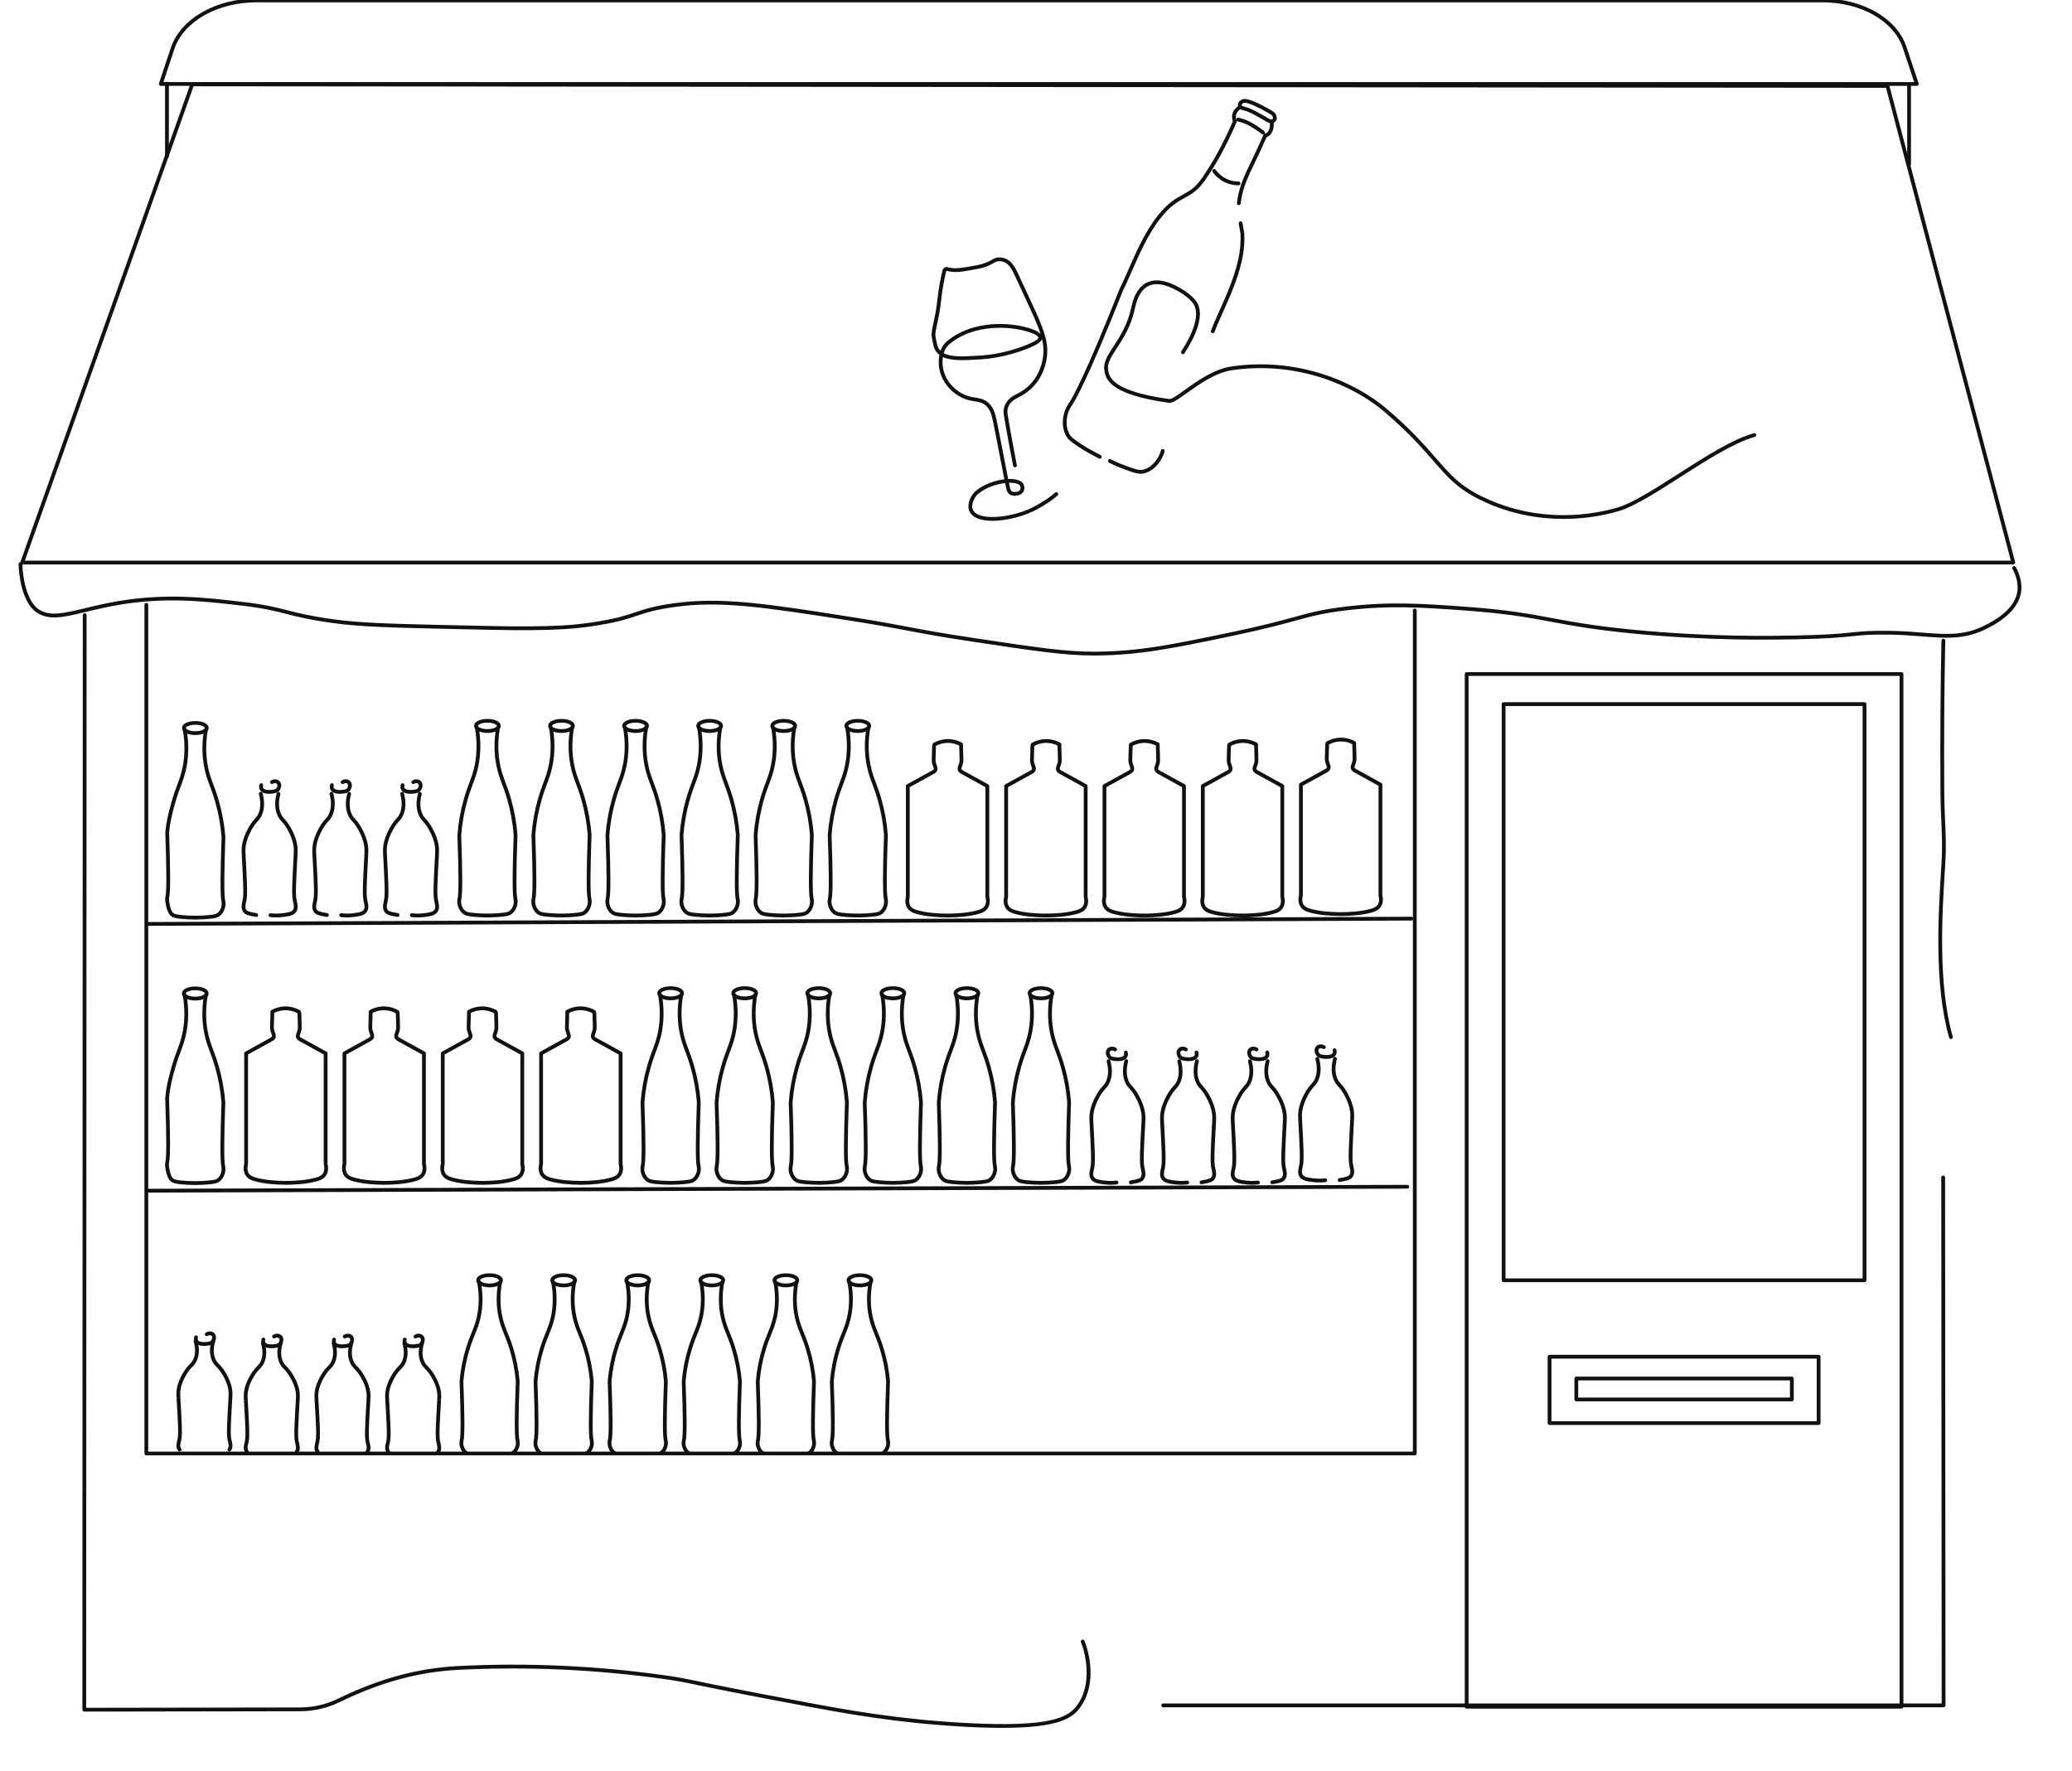 <?xml version="1.0" encoding="UTF-8"?>
<svg id="Ebene_1" xmlns="http://www.w3.org/2000/svg" version="1.1" viewBox="0 0 820 701">
  <!-- Generator: Adobe Illustrator 29.7.1, SVG Export Plug-In . SVG Version: 2.1.1 Build 8)  -->
  <path d="M396.636,683.865c-4.506,0-9.703-.156-15.716-.497-26.602-1.51-47.102-5.326-60.669-7.852-27.939-5.202-39.015-7.514-44.965-8.755-5.113-1.067-6.835-1.427-12.445-2.217-26.876-3.789-54.235-5.016-81.321-3.653-15.86.8-30.852,4.871-47.177,12.812-4.809,2.339-10.193,3.577-15.573,3.581-12.884.01-25.768.038-38.651.067-15.59.036-31.18.071-46.77.071-.199,0-.39-.079-.53-.22s-.22-.332-.22-.53l.168-433.225c0-.414.336-.75.75-.75h.001c.414,0,.75.336.75.75l-.168,432.474c15.338-.001,30.678-.036,46.017-.071,12.884-.029,25.769-.058,38.654-.067,5.154-.004,10.312-1.19,14.918-3.431,16.514-8.032,31.689-12.15,47.758-12.961,27.177-1.371,54.635-.137,81.605,3.666,5.659.798,7.393,1.159,12.542,2.233,5.945,1.24,17.01,3.55,44.933,8.749,13.528,2.519,33.973,6.324,60.479,7.828,35.563,2.017,41.882-2.357,45.307-7.014,5.067-6.887,4.391-17.465,1.473-24.893-.151-.386.038-.821.424-.973.382-.149.821.038.973.424,2.844,7.239,4.115,18.48-1.66,26.33-3.062,4.161-8.18,8.119-30.885,8.12Z" fill="#111"/>
  <path d="M769.184,675.715h-308.846c-.414,0-.75-.336-.75-.75s.336-.75.75-.75h308.095l-.166-208.196c0-.415.335-.751.749-.751h.001c.414,0,.75.335.75.749l.167,208.947c0,.199-.079.391-.22.531s-.331.22-.53.22Z" fill="#111"/>
  <path d="M559.907,576.021H57.912c-.414,0-.75-.336-.75-.75V239.369c0-.414.336-.75.75-.75s.75.336.75.75v335.152h500.495V241.608c0-.414.336-.75.75-.75s.75.336.75.75v333.664c0,.414-.336.75-.75.75Z" fill="#111"/>
  <path d="M796.771,223.411H8.787c-.244,0-.472-.119-.613-.317-.141-.199-.175-.454-.094-.684L75.372,33.139c.106-.299.389-.498.707-.498h.001l670.898.61c.34.001.638.23.725.559l49.796,188.66c.059.225.011.465-.132.649-.142.185-.361.292-.594.292ZM9.85,221.911h785.948l-49.4-187.161-669.79-.609L9.85,221.911Z" fill="#111"/>
  <path d="M432.787,259.435c-11.625,0-24.023-1.872-48.088-5.503-13.021-1.965-19.196-3.137-25.733-4.377-5.662-1.074-11.517-2.185-22.247-3.871-35.278-5.543-51.627-7.892-69.431-5.492-7.937,1.07-11.478,2.257-15.226,3.515-4.116,1.38-8.371,2.807-18.581,4.269-13.502,1.933-28.826,1.574-56.649.922-22.011-.515-34.135-.799-45.002-2.296-9.512-1.312-14.112-2.495-18.56-3.639-4.411-1.135-8.577-2.207-17.258-3.228-14.582-1.717-29.662-3.492-48.242-.463-5.396.879-9.924,1.972-13.918,2.936-8.717,2.103-14.477,3.493-19.426.151-5.719-3.86-7.035-15.086-7.06-19.086-.002-.414.331-.752.745-.754h.005c.412,0,.748.333.75.746.033,5.253,1.799,14.746,6.399,17.852,4.402,2.972,9.904,1.645,18.235-.366,4.02-.97,8.577-2.069,14.029-2.958,18.788-3.062,33.973-1.274,48.659.453,8.782,1.033,12.996,2.117,17.456,3.265,4.407,1.134,8.964,2.306,18.391,3.606,10.346,1.426,21.221,1.73,44.832,2.282,27.74.65,43.023,1.009,56.401-.908,10.076-1.442,14.266-2.848,18.317-4.207,3.818-1.28,7.424-2.49,15.503-3.579,18.773-2.531,36.921.321,69.863,5.497,10.754,1.69,16.621,2.802,22.294,3.879,6.523,1.237,12.685,2.406,25.646,4.362,24.678,3.725,37.076,5.597,48.837,5.487,17.396-.154,30.342-2.857,53.843-7.766,12.143-2.537,18.998-4.409,24.507-5.914,6.762-1.847,11.227-3.066,20.486-4.173,17.369-2.076,30.258-1.162,46.572-.003,17.383,1.233,25.923,2.833,34.964,4.528,8.142,1.526,16.56,3.103,32.181,4.631,30.289,2.964,55.151,2.472,64.512,2.286,12.908-.255,18.081-.796,22.237-1.231,4.026-.421,7.209-.753,15.643-.6,4.301.079,8.096.379,11.766.669,8.947.709,16.018,1.267,23.577-2.13,7.501-3.369,12.307-7.597,13.898-12.227,1.41-4.109-.018-8.168-1.465-10.848-.196-.365-.06-.82.304-1.017.367-.197.82-.06,1.017.304,1.589,2.944,3.15,7.425,1.562,12.048-1.73,5.032-6.812,9.565-14.701,13.108-7.912,3.554-15.148,2.982-24.311,2.257-3.647-.288-7.418-.586-11.674-.664-8.346-.154-11.329.161-15.459.592-4.185.438-9.393.982-22.364,1.239-9.382.186-34.31.679-64.688-2.292-15.687-1.535-24.138-3.119-32.31-4.65-8.998-1.686-17.497-3.279-34.793-4.506-16.236-1.152-29.06-2.062-46.289-.003-9.148,1.093-13.572,2.302-20.269,4.131-5.528,1.51-12.409,3.389-24.584,5.933-23.606,4.93-36.602,7.645-54.148,7.8-.317.003-.637.004-.955.004Z" fill="#111"/>
  <path d="M752.528,676.238h-172.099c-.414,0-.75-.336-.75-.75v-408.715c0-.414.336-.75.75-.75h172.099c.414,0,.75.336.75.75v408.715c0,.414-.336.75-.75.75ZM581.18,674.738h170.599v-407.215h-170.599v407.215Z" fill="#111"/>
  <path d="M737.893,507.468h-142.826c-.414,0-.75-.336-.75-.75v-228.04c0-.414.336-.75.75-.75h142.826c.414,0,.75.336.75.75v228.04c0,.414-.336.75-.75.75ZM595.816,505.968h141.326v-226.54h-141.326v226.54Z" fill="#111"/>
  <path d="M709.126,554.634h-85.292c-.414,0-.75-.336-.75-.75v-8.286c0-.414.336-.75.75-.75h85.292c.414,0,.75.336.75.75v8.286c0,.414-.336.75-.75.75ZM624.584,553.134h83.792v-6.786h-83.792v6.786Z" fill="#111"/>
  <path d="M719.725,563.988h-106.488c-.414,0-.75-.336-.75-.75v-26.266c0-.414.336-.75.75-.75h106.488c.414,0,.75.336.75.75v26.266c0,.414-.336.75-.75.75ZM613.986,562.488h104.988v-24.766h-104.988v24.766Z" fill="#111"/>
  <path d="M758.584,33.988H63.631c-.241,0-.467-.116-.608-.311-.141-.195-.179-.447-.103-.675l4.685-14.081C71.426,7.436,85.394-.586,101.571-.586h619.728c15.792,0,29.427,7.832,33.159,19.044l4.838,14.543c.076.229.037.48-.103.675-.141.196-.367.311-.608.311ZM64.671,32.488h692.873l-4.51-13.556c-3.53-10.609-16.581-18.018-31.735-18.018H101.571c-15.54,0-28.922,7.6-32.544,18.48l-4.356,13.094Z" fill="#111"/>
  <path d="M129.373,362.898c-.039,0-.078-.003-.118-.009-3.549-.56-4.421-1.048-5.034-1.93-.947-1.365-.613-2.913-.29-4.41l.11-.519c.444-2.172.167-7.324-.386-17.587l-.006-.116c-.056-1.041-.114-2.117.073-3.564.286-2.21,1.176-4.69,2.575-7.172,1.086-1.928,1.892-2.819,2.54-3.534.567-.627.977-1.08,1.399-2.053.917-2.109.989-4.685.211-7.654-.105-.401.135-.81.536-.915.397-.105.81.134.915.536.865,3.303.768,6.207-.287,8.632-.521,1.199-1.05,1.784-1.663,2.461-.629.695-1.341,1.482-2.345,3.264-1.305,2.315-2.133,4.607-2.394,6.628-.169,1.311-.118,2.272-.063,3.291l.006.116c.56,10.392.841,15.607.358,17.968l-.113.534c-.278,1.293-.519,2.409.057,3.239.274.395.789.792,4.035,1.303.409.065.689.449.624.858-.058.369-.377.633-.74.633Z" fill="#111"/>
  <path d="M137.382,363.099c-.816,0-1.633-.048-2.444-.143-.412-.048-.706-.421-.658-.832.048-.412.43-.7.832-.658,1.59.188,3.198.176,4.782-.03,1.892-.245,3.386-.44,4.024-1.315.573-.786.331-1.909.049-3.211l-.116-.548c-.481-2.354-.202-7.561.356-17.933l.008-.142c.055-1.021.107-1.985-.062-3.3-.26-2.019-1.087-4.311-2.394-6.628-1.004-1.782-1.717-2.569-2.345-3.264-.613-.678-1.143-1.263-1.664-2.462-1.055-2.424-1.151-5.328-.287-8.632.105-.401.513-.64.915-.536.401.105.641.515.536.915-.777,2.97-.706,5.545.211,7.654.423.974.833,1.427,1.4,2.054.647.716,1.454,1.606,2.54,3.534,1.4,2.484,2.291,4.964,2.574,7.172.188,1.451.129,2.53.073,3.573l-.005.106c-.553,10.279-.83,15.421-.386,17.587l.113.532c.328,1.516.666,3.083-.304,4.411-1.018,1.395-2.883,1.638-5.043,1.919-.896.116-1.8.175-2.705.175Z" fill="#111"/>
  <path d="M134.529,314.175c-1.37,0-3.132-.293-3.786-1.687-.261-.554-.299-1.206-.11-1.935.102-.4.51-.644.914-.539.401.103.642.512.539.914-.067.262-.12.635.015.921.419.893,2.536.946,3.908.701.742-.134,1.067-.216,1.297-.49.393-.467.672-1.455.198-1.88-.353-.318-.995-.31-1.528.018-.352.216-.815.108-1.032-.246-.217-.352-.107-.815.246-1.032,1.103-.68,2.467-.621,3.316.143,1.221,1.094.754,3.004-.052,3.961-.602.716-1.404.861-2.179,1.002-.176.031-.882.148-1.745.148Z" fill="#111"/>
  <path d="M452.627,363.1h-.004c-3.446-.019-8.386-.288-12.351-1.467-1.217-.362-2.461-.871-3.317-2.134-1.105-1.629-.87-3.584-.607-4.663v-43.726c0-.274.149-.527.391-.658,5.158-2.818,8.926-4.915,10.118-5.583.098-.054.319-.178.452-.413.112-.2.033-.467-.203-1.123-.161-.444-.36-.996-.479-1.67-.062-.349-.067-.535-.012-2.606.026-1.03.065-2.372.119-3.956.015-.413.317-.762.775-.724.414.014.738.361.725.775-.054,1.58-.093,2.917-.119,3.945-.054,1.961-.045,2.114-.012,2.304.097.547.265,1.012.413,1.422.276.763.56,1.552.1,2.37-.34.603-.856.891-1.026.985-1.162.651-4.776,2.663-9.741,5.377v43.373c0,.062-.008.125-.023.185-.208.812-.435,2.353.372,3.544.622.917,1.618,1.274,2.504,1.538,3.795,1.128,8.582,1.387,11.931,1.404.414.002.748.34.746.754-.002.413-.338.746-.75.746Z" fill="#111"/>
  <path d="M453.035,363.1c-.412,0-.748-.333-.75-.746-.002-.414.332-.752.746-.754,3.348-.018,8.135-.276,11.93-1.404.886-.264,1.883-.622,2.505-1.538.808-1.191.58-2.731.372-3.544-.016-.06-.023-.123-.023-.185v-43.373c-4.966-2.714-8.58-4.725-9.744-5.377-.17-.095-.686-.385-1.024-.986-.461-.816-.176-1.605.101-2.368.148-.41.316-.875.413-1.422.032-.185.04-.338-.012-2.304-.028-1.027-.065-2.365-.12-3.945-.014-.414.31-.761.724-.775.451-.031.762.31.776.724.055,1.584.092,2.926.12,3.957.054,2.073.049,2.259-.011,2.603-.12.676-.32,1.228-.48,1.672-.237.656-.316.923-.204,1.122.132.234.348.355.452.414,1.192.668,4.96,2.765,10.119,5.583.241.131.391.384.391.658v43.726c.263,1.079.498,3.034-.608,4.663-.856,1.262-2.1,1.772-3.317,2.134-3.965,1.179-8.904,1.448-12.35,1.467h-.004Z" fill="#111"/>
  <path d="M447.624,295.427c-.263,0-.518-.138-.655-.383-.202-.362-.073-.819.288-1.021,1.501-.84,3.186-1.349,4.873-1.47,2.803-.198,5.028.654,6.415,1.406.364.197.499.652.302,1.017-.197.363-.651.5-1.017.302-1.211-.657-3.164-1.403-5.593-1.228-1.469.105-2.938.549-4.248,1.282-.115.065-.241.096-.365.096Z" fill="#111"/>
  <path d="M157.349,362.898c-.039,0-.078-.003-.118-.009-3.548-.56-4.42-1.048-5.033-1.93-.947-1.364-.614-2.912-.291-4.408l.11-.521c.443-2.168.166-7.316-.386-17.572l-.006-.12c-.057-1.044-.115-2.123.073-3.575.289-2.215,1.179-4.695,2.574-7.172,1.086-1.928,1.893-2.819,2.54-3.534.567-.627.977-1.08,1.4-2.053.918-2.11.988-4.685.21-7.654-.105-.4.135-.81.536-.915.398-.105.81.134.915.536.865,3.303.769,6.207-.286,8.632-.522,1.199-1.051,1.784-1.664,2.461-.628.695-1.341,1.482-2.346,3.264-1.302,2.311-2.129,4.604-2.394,6.629-.17,1.315-.118,2.279-.062,3.3l.006.105c.56,10.399.841,15.611.359,17.969l-.114.537c-.278,1.291-.519,2.407.057,3.236.274.395.789.792,4.034,1.303.409.065.689.449.624.858-.058.369-.377.633-.74.633Z" fill="#111"/>
  <path d="M165.355,363.099c-.816,0-1.632-.048-2.444-.143-.411-.049-.706-.421-.658-.832.049-.412.421-.7.833-.658,1.588.188,3.197.176,4.781-.03,1.892-.245,3.386-.44,4.023-1.315.574-.785.332-1.908.051-3.209l-.117-.55c-.483-2.36-.202-7.577.358-17.969l.006-.116c.055-1.018.106-1.979-.063-3.29-.261-2.019-1.089-4.311-2.394-6.628-1.004-1.782-1.716-2.57-2.345-3.265-.613-.677-1.142-1.262-1.663-2.462-1.055-2.423-1.151-5.327-.287-8.632.105-.401.512-.64.915-.536.401.105.641.515.536.915-.777,2.971-.707,5.546.211,7.654.423.974.833,1.427,1.4,2.054.647.716,1.453,1.607,2.539,3.535,1.399,2.483,2.29,4.963,2.575,7.172.188,1.447.129,2.522.074,3.563l-.006.116c-.553,10.264-.831,15.416-.386,17.587l.113.534c.327,1.515.665,3.082-.306,4.409-1.016,1.395-2.882,1.638-5.042,1.919-.896.116-1.801.175-2.705.175Z" fill="#111"/>
  <path d="M162.504,314.175c-1.37,0-3.132-.293-3.787-1.687-.262-.555-.298-1.206-.109-1.936.104-.4.512-.642.915-.538.401.104.642.513.538.915-.068.262-.121.634.014.92.418.893,2.538.946,3.909.701.742-.134,1.067-.216,1.297-.49.393-.467.672-1.455.197-1.88-.347-.312-1.004-.304-1.527.018-.352.217-.815.108-1.032-.245-.218-.352-.108-.815.245-1.032,1.103-.681,2.466-.622,3.317.143,1.22,1.094.754,3.004-.052,3.961-.602.716-1.404.861-2.179,1.002-.176.031-.883.148-1.746.148Z" fill="#111"/>
  <path d="M192.703,363.098h-.016c-2.131-.043-3.534-.078-5.46-.278-2.432-.253-3.148-.515-3.835-1.006-1.662-1.187-2.171-3.062-2.313-3.812-.158-.845-.143-1.708.045-2.568.445-2.063.408-10.443-.104-24.926.381-4.946,1.252-9.771,2.591-14.428.767-2.667,1.503-4.636,2.153-6.373.845-2.259,1.575-4.211,2.132-7.025.908-4.586.938-9.456.088-14.472-.069-.409.206-.796.614-.865.41-.069.795.206.865.614.881,5.197.849,10.248-.095,15.014-.581,2.935-1.331,4.939-2.199,7.26-.64,1.711-1.365,3.651-2.116,6.263-1.311,4.559-2.164,9.284-2.535,14.044.526,14.727.551,22.995.078,25.191-.15.686-.163,1.35-.042,1.994.084.445.458,1.974,1.711,2.869.406.29.841.498,3.118.734,1.866.193,3.243.23,5.335.271.414.009.743.351.735.765-.008.409-.342.735-.75.735Z" fill="#111"/>
  <path d="M193.106,363.098c-.407,0-.741-.326-.75-.735-.008-.414.321-.756.735-.765,2.092-.041,3.469-.077,5.335-.271,2.277-.236,2.712-.444,3.117-.734,1.254-.894,1.628-2.424,1.713-2.871.12-.642.108-1.305-.037-1.969-.478-2.22-.454-10.487.07-25.299-.37-4.679-1.223-9.404-2.533-13.96-.751-2.612-1.477-4.552-2.116-6.263-.868-2.321-1.618-4.325-2.199-7.26-.943-4.77-.975-9.822-.095-15.014.069-.408.454-.684.865-.614.408.069.683.456.614.865-.85,5.012-.82,9.881.088,14.472.557,2.814,1.287,4.766,2.132,7.025.649,1.737,1.386,3.706,2.153,6.373,1.338,4.653,2.209,9.479,2.589,14.343-.51,14.568-.547,22.948-.106,24.992.192.882.207,1.745.05,2.587-.143.752-.653,2.628-2.315,3.813-.685.491-1.402.753-3.834,1.006-1.926.2-3.33.235-5.46.278h-.016Z" fill="#111"/>
  <path d="M192.902,290.083c-2.614,0-5.261-.958-5.261-2.788,0-3.659,10.522-3.659,10.522,0,0,1.831-2.647,2.788-5.261,2.788ZM192.902,286.008c-2.333,0-3.761.834-3.761,1.287,0,.454,1.428,1.288,3.761,1.288s3.761-.834,3.761-1.288c0-.454-1.428-1.287-3.761-1.287Z" fill="#111"/>
  <path d="M222.017,363.098h-.016c-2.131-.043-3.535-.079-5.46-.278-2.431-.253-3.148-.515-3.835-1.006-1.667-1.19-2.173-3.064-2.313-3.814-.157-.835-.142-1.695.043-2.558.447-2.075.411-10.455-.101-24.935.38-4.945,1.252-9.771,2.59-14.427.767-2.666,1.503-4.634,2.152-6.37.846-2.261,1.576-4.213,2.133-7.03.909-4.588.939-9.457.089-14.472-.069-.409.206-.796.614-.865.413-.069.796.206.865.614.881,5.195.848,10.247-.096,15.014-.581,2.936-1.331,4.942-2.199,7.264-.64,1.71-1.365,3.649-2.116,6.259-1.31,4.56-2.163,9.285-2.534,14.044.526,14.725.55,22.993.077,25.191-.149.693-.161,1.355-.041,1.993.083.447.453,1.972,1.71,2.87.406.29.842.498,3.119.734,1.865.193,3.242.23,5.335.271.414.009.743.351.735.765-.008.409-.342.735-.75.735Z" fill="#111"/>
  <path d="M222.419,363.098c-.407,0-.741-.326-.75-.735-.008-.414.321-.756.735-.765,2.092-.041,3.47-.077,5.335-.271,2.277-.236,2.713-.444,3.119-.734,1.254-.895,1.628-2.424,1.712-2.871.12-.643.107-1.306-.037-1.97-.479-2.221-.455-10.489.069-25.298-.37-4.678-1.223-9.403-2.532-13.96-.751-2.609-1.476-4.548-2.116-6.258-.868-2.322-1.618-4.328-2.199-7.264-.944-4.768-.977-9.82-.096-15.014.069-.408.455-.684.865-.614.408.069.683.456.614.865-.85,5.014-.82,9.883.089,14.472.557,2.816,1.287,4.769,2.133,7.03.649,1.736,1.385,3.704,2.152,6.369,1.337,4.654,2.208,9.479,2.588,14.343-.51,14.565-.546,22.945-.105,24.992.192.88.207,1.743.05,2.586-.143.753-.652,2.628-2.315,3.814-.687.491-1.404.753-3.835,1.006-1.925.199-3.329.235-5.46.278h-.016Z" fill="#111"/>
  <path d="M222.215,290.083c-2.615,0-5.262-.958-5.262-2.788.001-3.658,10.523-3.659,10.523,0,0,1.831-2.647,2.788-5.261,2.788ZM222.215,286.008c-2.333,0-3.762.834-3.762,1.287,0,.454,1.428,1.288,3.762,1.288s3.761-.834,3.761-1.288c0-.454-1.428-1.287-3.761-1.287Z" fill="#111"/>
  <path d="M251.33,363.098h-.016c-2.131-.043-3.534-.078-5.46-.278-2.432-.253-3.148-.515-3.835-1.006-1.662-1.187-2.171-3.062-2.313-3.812-.158-.845-.143-1.708.045-2.568.445-2.063.408-10.443-.104-24.926.381-4.946,1.252-9.771,2.591-14.428.767-2.667,1.503-4.636,2.153-6.373.845-2.259,1.575-4.211,2.132-7.025.908-4.591.938-9.46.088-14.472-.069-.409.206-.796.614-.865.409-.069.795.206.865.614.88,5.192.849,10.244-.095,15.014-.581,2.935-1.331,4.939-2.199,7.26-.64,1.711-1.365,3.651-2.116,6.263-1.311,4.559-2.164,9.284-2.535,14.044.526,14.727.551,22.995.078,25.191-.15.686-.163,1.35-.042,1.994.084.445.458,1.974,1.711,2.869.406.29.841.498,3.118.734,1.866.193,3.243.23,5.335.271.414.009.743.351.735.765-.008.409-.342.735-.75.735Z" fill="#111"/>
  <path d="M251.731,363.098c-.407,0-.741-.326-.75-.735-.008-.414.321-.756.735-.765,2.092-.041,3.469-.077,5.335-.271,2.277-.236,2.712-.444,3.117-.734,1.254-.894,1.628-2.424,1.713-2.871.12-.642.108-1.305-.037-1.969-.478-2.22-.454-10.487.07-25.299-.37-4.679-1.223-9.404-2.533-13.96-.751-2.612-1.477-4.552-2.116-6.263-.868-2.321-1.618-4.325-2.199-7.26-.943-4.77-.975-9.822-.095-15.014.069-.408.455-.684.865-.614.408.069.683.456.614.865-.85,5.012-.82,9.881.088,14.472.557,2.814,1.287,4.766,2.132,7.025.649,1.737,1.386,3.706,2.153,6.373,1.338,4.653,2.209,9.479,2.589,14.343-.51,14.568-.547,22.948-.106,24.992.192.882.207,1.745.05,2.587-.143.752-.653,2.628-2.315,3.813-.685.491-1.402.753-3.834,1.006-1.926.2-3.33.235-5.46.278h-.016Z" fill="#111"/>
  <path d="M251.529,290.083c-2.614,0-5.261-.958-5.261-2.788,0-3.659,10.522-3.659,10.522,0,0,1.831-2.647,2.788-5.261,2.788ZM251.529,286.008c-2.333,0-3.761.834-3.761,1.287,0,.454,1.428,1.288,3.761,1.288s3.761-.834,3.761-1.288c0-.454-1.428-1.287-3.761-1.287Z" fill="#111"/>
  <path d="M280.642,363.098h-.016c-2.131-.043-3.535-.079-5.46-.278-2.431-.253-3.148-.515-3.835-1.006-1.667-1.19-2.173-3.064-2.313-3.814-.157-.835-.142-1.695.043-2.558.447-2.075.411-10.455-.101-24.935.381-4.948,1.252-9.774,2.59-14.427.767-2.666,1.503-4.634,2.152-6.37.846-2.261,1.576-4.213,2.133-7.03.909-4.588.939-9.457.089-14.472-.069-.409.206-.796.614-.865.41-.069.795.206.865.614.881,5.195.848,10.247-.096,15.014-.581,2.936-1.331,4.942-2.199,7.264-.64,1.71-1.365,3.649-2.116,6.259-1.31,4.557-2.162,9.282-2.534,14.045.526,14.725.55,22.993.077,25.191-.149.693-.161,1.355-.041,1.993.083.447.453,1.972,1.71,2.87.406.29.842.498,3.119.734,1.865.193,3.242.23,5.335.271.414.009.743.351.735.765-.008.409-.342.735-.75.735Z" fill="#111"/>
  <path d="M281.046,363.098c-.407,0-.741-.326-.75-.735-.008-.414.321-.756.735-.765,2.092-.041,3.47-.077,5.335-.271,2.277-.236,2.713-.444,3.119-.734,1.258-.898,1.628-2.423,1.711-2.869.12-.64.108-1.301-.035-1.968-.479-2.225-.455-10.493.069-25.302-.369-4.675-1.222-9.4-2.532-13.96-.751-2.609-1.476-4.548-2.116-6.258-.868-2.322-1.618-4.328-2.199-7.264-.944-4.768-.977-9.82-.096-15.014.069-.408.454-.684.865-.614.408.069.683.456.614.865-.85,5.014-.82,9.883.089,14.472.557,2.816,1.287,4.769,2.133,7.03.649,1.736,1.385,3.704,2.152,6.369,1.338,4.657,2.209,9.483,2.588,14.343-.51,14.565-.546,22.944-.105,24.991.191.891.206,1.751.049,2.587-.14.749-.646,2.623-2.314,3.813-.687.491-1.404.753-3.835,1.006-1.925.199-3.329.235-5.46.278h-.016Z" fill="#111"/>
  <path d="M280.842,290.083c-2.615,0-5.262-.958-5.262-2.788.001-3.658,10.523-3.659,10.523,0,0,1.831-2.647,2.788-5.261,2.788ZM280.842,286.008c-2.333,0-3.762.834-3.762,1.287,0,.454,1.428,1.288,3.762,1.288s3.761-.834,3.761-1.288c0-.454-1.428-1.287-3.761-1.287Z" fill="#111"/>
  <path d="M309.957,363.098h-.016c-2.131-.043-3.534-.078-5.46-.278-2.432-.253-3.148-.515-3.835-1.006-1.661-1.185-2.171-3.062-2.313-3.812-.158-.848-.143-1.713.047-2.572.443-2.059.407-10.438-.105-24.922.381-4.949,1.252-9.774,2.591-14.428.767-2.667,1.503-4.636,2.153-6.373.845-2.259,1.575-4.211,2.132-7.025.908-4.591.938-9.46.088-14.472-.069-.409.206-.796.614-.865.414-.069.795.206.865.614.88,5.192.849,10.244-.095,15.014-.581,2.935-1.331,4.939-2.199,7.26-.64,1.711-1.365,3.651-2.116,6.263-1.31,4.556-2.163,9.281-2.535,14.045.526,14.729.551,22.997.078,25.191-.151.684-.164,1.348-.043,1.994.085.445.458,1.975,1.711,2.869.406.29.841.498,3.118.734,1.866.193,3.243.23,5.335.271.414.009.743.351.735.765-.008.409-.342.735-.75.735Z" fill="#111"/>
  <path d="M310.358,363.098c-.407,0-.741-.326-.75-.735-.008-.414.321-.756.735-.765,2.092-.041,3.469-.077,5.335-.271,2.277-.236,2.712-.444,3.117-.734,1.254-.894,1.628-2.424,1.713-2.871.12-.643.107-1.306-.037-1.97-.478-2.219-.454-10.486.07-25.298-.369-4.676-1.222-9.401-2.533-13.96-.751-2.612-1.477-4.552-2.116-6.263-.868-2.321-1.618-4.325-2.199-7.26-.943-4.769-.975-9.82-.095-15.014.069-.408.455-.684.865-.614.408.069.683.456.614.865-.85,5.013-.82,9.882.088,14.472.557,2.814,1.287,4.766,2.132,7.025.649,1.737,1.386,3.706,2.153,6.373,1.339,4.656,2.21,9.482,2.589,14.343-.51,14.567-.547,22.947-.106,24.991.192.88.207,1.743.05,2.586-.143.753-.653,2.629-2.315,3.814-.685.491-1.402.753-3.834,1.006-1.926.2-3.33.235-5.46.278h-.016Z" fill="#111"/>
  <path d="M310.154,290.083c-2.614,0-5.261-.958-5.261-2.788,0-3.659,10.522-3.659,10.522,0,0,1.831-2.647,2.788-5.261,2.788ZM310.154,286.008c-2.333,0-3.761.834-3.761,1.287,0,.454,1.428,1.288,3.761,1.288s3.761-.834,3.761-1.288c0-.454-1.428-1.287-3.761-1.287Z" fill="#111"/>
  <path d="M339.269,363.098h-.016c-2.131-.043-3.535-.079-5.46-.278-2.431-.253-3.148-.515-3.835-1.006-1.667-1.19-2.173-3.064-2.313-3.814-.158-.842-.143-1.706.045-2.566.445-2.066.409-10.446-.103-24.926.381-4.948,1.252-9.774,2.59-14.427.767-2.666,1.503-4.634,2.152-6.37.846-2.261,1.576-4.213,2.133-7.03.909-4.589.939-9.459.089-14.472-.069-.409.206-.796.614-.865.409-.069.795.206.865.614.881,5.194.849,10.246-.096,15.014-.581,2.936-1.331,4.942-2.199,7.264-.64,1.71-1.365,3.649-2.116,6.259-1.31,4.557-2.162,9.282-2.534,14.045.526,14.725.55,22.993.077,25.191-.15.686-.162,1.35-.041,1.993.083.447.453,1.972,1.71,2.87.406.29.842.498,3.119.734,1.865.193,3.242.23,5.335.271.414.009.743.351.735.765-.008.409-.342.735-.75.735Z" fill="#111"/>
  <path d="M339.671,363.098c-.407,0-.741-.326-.75-.735-.008-.414.321-.756.735-.765,2.092-.041,3.47-.077,5.335-.271,2.277-.236,2.713-.444,3.119-.734,1.258-.898,1.628-2.423,1.711-2.869.12-.64.108-1.301-.035-1.968-.479-2.225-.455-10.493.069-25.302-.369-4.675-1.222-9.4-2.532-13.96-.751-2.609-1.476-4.548-2.116-6.258-.868-2.322-1.618-4.328-2.199-7.264-.944-4.768-.977-9.82-.096-15.014.069-.408.456-.684.865-.614.408.069.683.456.614.865-.85,5.014-.82,9.883.089,14.472.557,2.816,1.287,4.769,2.133,7.03.649,1.736,1.385,3.704,2.152,6.369,1.338,4.657,2.209,9.483,2.588,14.343-.51,14.565-.546,22.944-.105,24.991.191.891.206,1.751.049,2.587-.14.749-.646,2.623-2.314,3.813-.687.491-1.404.753-3.835,1.006-1.925.199-3.329.235-5.46.278h-.016Z" fill="#111"/>
  <path d="M339.468,290.083c-2.614,0-5.261-.958-5.261-2.788.001-3.659,10.523-3.658,10.523,0,0,1.831-2.647,2.788-5.262,2.788ZM339.468,286.008c-2.333,0-3.761.834-3.761,1.287,0,.454,1.428,1.288,3.761,1.288s3.762-.834,3.762-1.288c0-.454-1.428-1.287-3.762-1.287Z" fill="#111"/>
  <path d="M374.8,363.1h-.004c-3.446-.019-8.385-.288-12.35-1.467-1.217-.362-2.461-.872-3.317-2.134-1.105-1.628-.87-3.583-.608-4.663v-43.726c0-.274.15-.527.391-.658,5.159-2.818,8.927-4.915,10.12-5.583.103-.058.319-.18.452-.414.112-.199.033-.465-.204-1.121-.161-.444-.361-.997-.48-1.671-.061-.346-.067-.532-.011-2.604.027-1.03.066-2.372.119-3.957.014-.414.371-.738.775-.724.414.014.738.361.724.775-.053,1.58-.092,2.917-.119,3.945-.053,1.963-.044,2.116-.011,2.303.097.548.265,1.013.414,1.423.275.763.561,1.552.099,2.37-.338.598-.854.888-1.023.983-1.165.653-4.779,2.664-9.745,5.378v43.373c0,.062-.008.125-.023.185-.207.812-.435,2.353.373,3.544.621.916,1.618,1.274,2.503,1.538,3.794,1.128,8.582,1.387,11.93,1.404.414.002.749.34.746.754-.002.413-.337.746-.75.746Z" fill="#111"/>
  <path d="M375.209,363.1c-.413,0-.748-.333-.75-.746-.002-.414.332-.752.746-.754,3.348-.018,8.135-.276,11.93-1.404.885-.264,1.882-.622,2.503-1.538.81-1.192.582-2.731.373-3.543-.016-.06-.023-.124-.023-.186v-43.373c-4.965-2.714-8.579-4.725-9.744-5.377-.17-.096-.686-.386-1.024-.985-.461-.816-.176-1.605.1-2.369.148-.41.316-.875.414-1.422.032-.185.04-.338-.011-2.304-.028-1.027-.067-2.365-.12-3.946-.014-.414.31-.761.725-.774.409-.027.76.31.774.725.053,1.583.092,2.925.12,3.956.055,2.073.049,2.259-.011,2.603-.12.676-.319,1.228-.48,1.672-.237.656-.316.923-.204,1.122.132.234.348.356.452.414,1.192.668,4.96,2.765,10.119,5.582.241.131.391.384.391.658v43.726c.263,1.078.499,3.032-.608,4.663-.856,1.262-2.099,1.772-3.316,2.134-3.965,1.179-8.905,1.448-12.351,1.467h-.004Z" fill="#111"/>
  <path d="M369.797,295.427c-.263,0-.518-.138-.655-.384-.203-.361-.073-.818.288-1.02,1.502-.841,3.187-1.349,4.873-1.47,2.795-.199,5.027.654,6.415,1.406.364.197.499.652.302,1.017-.198.365-.652.501-1.017.302-1.211-.657-3.164-1.405-5.593-1.228-1.469.105-2.938.549-4.248,1.282-.116.065-.242.096-.366.096Z" fill="#111"/>
  <path d="M413.714,363.1h-.004c-3.446-.019-8.385-.288-12.35-1.467-1.217-.362-2.461-.872-3.317-2.134-1.106-1.63-.87-3.585-.607-4.664v-43.725c0-.274.15-.527.391-.658,5.158-2.818,8.926-4.915,10.119-5.583.103-.058.319-.18.452-.414.112-.199.033-.465-.204-1.121-.161-.444-.361-.997-.48-1.671-.061-.343-.067-.529-.011-2.604.027-1.03.066-2.372.119-3.956.014-.414.385-.73.774-.725.414.014.738.36.725.774-.053,1.58-.092,2.918-.119,3.946-.053,1.971-.045,2.113-.011,2.302.097.549.265,1.014.414,1.424.275.763.561,1.552.099,2.37-.338.598-.854.888-1.023.983-1.165.653-4.779,2.664-9.744,5.378v43.373c0,.062-.008.126-.023.186-.208.811-.437,2.351.372,3.543.621.916,1.618,1.274,2.503,1.538,3.794,1.128,8.582,1.387,11.93,1.404.414.002.748.34.746.754-.002.413-.338.746-.75.746Z" fill="#111"/>
  <path d="M414.121,363.1c-.412,0-.748-.333-.75-.746-.002-.414.332-.752.746-.754,3.348-.018,8.135-.276,11.93-1.404.886-.264,1.883-.622,2.505-1.538.808-1.191.58-2.731.372-3.544-.016-.06-.023-.123-.023-.185v-43.373c-4.966-2.714-8.58-4.725-9.744-5.377-.17-.095-.686-.385-1.024-.986-.461-.816-.176-1.605.101-2.368.148-.41.316-.875.413-1.422.032-.185.04-.338-.012-2.304-.027-1.027-.065-2.365-.12-3.945-.014-.414.31-.761.724-.775.452-.031.762.31.776.724.055,1.585.093,2.926.12,3.957.054,2.073.049,2.259-.011,2.603-.12.676-.32,1.228-.48,1.672-.237.656-.316.923-.204,1.122.132.234.348.355.452.414,1.192.668,4.96,2.765,10.119,5.583.241.131.391.384.391.658v43.726c.263,1.079.498,3.034-.608,4.663-.856,1.262-2.1,1.772-3.317,2.134-3.965,1.179-8.904,1.448-12.35,1.467h-.004Z" fill="#111"/>
  <path d="M408.709,295.427c-.263,0-.518-.138-.655-.384-.203-.361-.073-.818.288-1.02,1.502-.841,3.187-1.349,4.873-1.47,2.782-.2,5.027.654,6.416,1.406.364.197.499.653.302,1.017s-.649.501-1.017.303c-1.212-.657-3.174-1.404-5.594-1.229-1.489.107-2.918.538-4.248,1.282-.116.065-.242.096-.366.096Z" fill="#111"/>
  <path d="M101.4,362.898c-.039,0-.078-.003-.118-.009-3.548-.56-4.42-1.048-5.033-1.93-.947-1.365-.613-2.914-.29-4.412l.109-.518c.443-2.169.166-7.321-.387-17.585l-.005-.107c-.057-1.044-.115-2.123.073-3.575.286-2.21,1.176-4.69,2.574-7.172,1.086-1.928,1.893-2.819,2.54-3.534.567-.627.977-1.08,1.4-2.053.916-2.111.987-4.686.21-7.654-.105-.401.135-.81.536-.915.398-.105.81.134.915.536.864,3.301.768,6.205-.286,8.632-.522,1.2-1.051,1.785-1.664,2.462-.628.695-1.341,1.482-2.346,3.264-1.305,2.316-2.132,4.607-2.394,6.628-.17,1.315-.118,2.28-.062,3.301l.006.105c.559,10.395.84,15.61.358,17.969l-.113.533c-.279,1.293-.519,2.41.057,3.24.274.395.789.792,4.034,1.303.409.065.689.449.624.858-.058.369-.377.633-.74.633Z" fill="#111"/>
  <path d="M109.406,363.099c-.816,0-1.632-.048-2.444-.143-.411-.049-.706-.421-.658-.832.049-.412.422-.7.833-.658,1.589.188,3.197.176,4.781-.03,1.892-.245,3.385-.44,4.023-1.315.574-.785.331-1.908.05-3.209l-.117-.55c-.482-2.36-.201-7.577.359-17.969l.006-.106c.055-1.021.107-1.985-.062-3.3-.263-2.022-1.09-4.314-2.394-6.628-1.004-1.782-1.717-2.569-2.346-3.264-.613-.678-1.142-1.263-1.664-2.462-1.054-2.425-1.15-5.33-.286-8.632.105-.401.512-.64.915-.536.401.105.641.515.536.915-.777,2.969-.706,5.544.21,7.654.423.974.833,1.427,1.4,2.054.647.715,1.454,1.606,2.54,3.534,1.397,2.48,2.287,4.96,2.574,7.171.188,1.452.129,2.531.073,3.574l-.005.106c-.553,10.264-.831,15.416-.387,17.587l.113.534c.328,1.515.666,3.082-.305,4.409-1.017,1.395-2.882,1.638-5.042,1.919-.896.116-1.801.175-2.705.175Z" fill="#111"/>
  <path d="M106.555,314.175c-1.37,0-3.132-.293-3.787-1.687-.262-.555-.298-1.206-.109-1.936.104-.4.512-.642.915-.538.401.104.642.513.538.915-.068.262-.121.634.014.92.419.893,2.537.946,3.909.701.741-.134,1.066-.216,1.298-.491.392-.466.671-1.455.197-1.88-.353-.316-.995-.309-1.527.018-.352.217-.815.108-1.032-.245-.218-.352-.108-.815.245-1.032,1.102-.681,2.466-.622,3.316.142,1.219,1.094.754,3.004-.051,3.961-.604.717-1.405.862-2.18,1.002-.176.031-.883.148-1.746.148Z" fill="#111"/>
  <path d="M491.541,363.1h-.004c-3.446-.019-8.386-.288-12.35-1.467-1.218-.362-2.462-.871-3.318-2.134-1.105-1.629-.87-3.584-.607-4.663v-43.726c0-.274.149-.527.391-.658,5.158-2.818,8.926-4.915,10.118-5.583.097-.054.318-.177.453-.414.111-.198.032-.464-.204-1.12-.161-.444-.36-.997-.479-1.672-.062-.348-.067-.535-.012-2.605.026-1.03.065-2.372.12-3.957.015-.414.323-.737.776-.724.413.014.737.361.724.775-.055,1.58-.094,2.917-.12,3.944-.054,1.961-.045,2.114-.012,2.304.097.548.265,1.013.413,1.424.275.762.56,1.551.1,2.368-.343.604-.857.891-1.026.985-1.162.651-4.776,2.663-9.741,5.377v43.373c0,.062-.008.125-.023.185-.208.812-.435,2.353.372,3.544.622.917,1.619,1.274,2.505,1.538,3.794,1.128,8.581,1.387,11.93,1.404.414.002.748.34.746.754-.002.413-.338.746-.75.746Z" fill="#111"/>
  <path d="M491.947,363.1c-.412,0-.748-.333-.75-.746-.002-.414.332-.752.746-.754,3.349-.018,8.136-.276,11.93-1.404.886-.264,1.882-.622,2.505-1.538.81-1.193.58-2.731.371-3.543-.016-.06-.023-.123-.023-.186v-43.373c-4.966-2.714-8.579-4.725-9.743-5.377-.172-.097-.689-.388-1.024-.986-.461-.816-.176-1.605.101-2.368.148-.41.316-.875.413-1.422.032-.185.04-.338-.012-2.304-.027-1.027-.066-2.365-.12-3.945-.014-.414.31-.761.725-.775.454-.036.761.311.775.724.054,1.584.093,2.926.12,3.957.054,2.073.049,2.259-.011,2.603-.12.676-.32,1.228-.48,1.672-.237.656-.316.923-.204,1.122.132.234.349.356.452.415,1.191.667,4.959,2.764,10.118,5.582.241.131.391.384.391.658v43.725c.264,1.079.5,3.032-.607,4.664-.856,1.263-2.101,1.772-3.317,2.134-3.964,1.179-8.903,1.448-12.35,1.467h-.004Z" fill="#111"/>
  <path d="M486.538,295.427c-.263,0-.518-.138-.655-.383-.202-.362-.073-.819.288-1.021,1.501-.84,3.186-1.349,4.873-1.47,2.805-.198,5.028.654,6.415,1.406.364.197.499.652.302,1.017-.197.363-.651.5-1.017.302-1.211-.657-3.162-1.403-5.593-1.228-1.469.105-2.938.549-4.248,1.282-.115.065-.241.096-.365.096Z" fill="#111"/>
  <path d="M435.236,181.547c-.118,0-.239-.028-.352-.088l-1.465-.776c-2.357-1.245-3.78-1.996-6.349-3.672-3.695-2.41-4.628-3.42-5.32-4.775-1.688-3.305-1.085-6.893-.747-8.283.379-1.559,1.044-3.022,1.977-4.346,1.194-1.706,6.11-9.93,20.184-45.47.981-1.881,2.032-4.286,3.249-7.07,3.016-6.903,6.769-15.494,11.923-21.919,3.96-4.938,7.064-6.643,9.803-8.147,2.686-1.476,5.006-2.75,7.731-6.781,3.998-5.916,7.428-11.734,12.163-22.446.166-.38.611-.55.989-.383.378.168.55.61.382.989-4.78,10.814-8.247,16.695-12.292,22.68-2.929,4.332-5.514,5.752-8.252,7.256-2.743,1.507-5.58,3.066-9.354,7.771-5.028,6.269-8.737,14.759-11.719,21.581-1.228,2.811-2.288,5.238-3.262,7.094-14.1,35.621-19.098,43.966-20.293,45.674-.85,1.206-1.437,2.498-1.772,3.873-.232.957-.874,4.309.626,7.246.495.969,1.097,1.785,4.804,4.202,2.511,1.638,3.832,2.336,6.231,3.603l1.469.778c.365.194.504.649.31,1.014-.135.254-.395.398-.663.398Z" fill="#111"/>
  <path d="M451.414,187.512c-1.155,0-2.671-.367-5.67-1.484l-.358-.133c-1.414-.527-2.193-.818-2.978-1.149-1.172-.496-2.352-1.044-3.505-1.629-.369-.188-.517-.639-.329-1.008.188-.37.638-.517,1.009-.33,1.122.57,2.269,1.103,3.409,1.585.755.319,1.523.606,2.918,1.125l.358.134c4.078,1.519,5.033,1.498,6.022,1.292,3.007-.625,4.97-3.279,5.5-4.077,1.187-1.792,1.545-3.152,1.627-3.526.088-.405.495-.659.893-.573.404.088.661.488.572.893-.122.562-.548,2.081-1.842,4.035-.782,1.179-2.975,3.996-6.444,4.717-.382.08-.758.129-1.182.129Z" fill="#111"/>
  <path d="M479.967,131.879c-.082,0-.166-.014-.248-.043-.392-.137-.597-.565-.46-.956.735-2.094,1.895-4.674,3.239-7.662,3.028-6.732,6.797-15.11,8.023-23.125.705-4.613.379-7.779.375-7.81-.105-.754-.314-1.9-.63-3.635l-.03-.167c-.074-.408.196-.798.605-.872.399-.075.797.195.872.604l.03.167c.318,1.753.529,2.911.643,3.719.018.159.355,3.399-.382,8.221-1.257,8.217-5.071,16.699-8.137,23.514-1.329,2.956-2.478,5.509-3.191,7.543-.108.309-.398.501-.708.501Z" fill="#111"/>
  <path d="M490.278,81.188c-.024,0-.049-.001-.074-.003-.412-.041-.714-.407-.673-.819.007-.072.178-1.793.613-3.664,1.075-4.606,2.653-7.883,5.041-12.842,1.302-2.702,2.921-6.065,4.825-10.431.166-.38.609-.55.987-.388.38.166.554.608.388.987-1.915,4.391-3.542,7.769-4.849,10.482-2.345,4.87-3.894,8.086-4.932,12.531-.413,1.771-.58,3.453-.582,3.469-.037.388-.364.677-.745.677Z" fill="#111"/>
  <path d="M488.655,48.633c-.348,0-.659-.243-.733-.597-.01-.048-.03-.108-.053-.182-.175-.562-.537-1.734.033-3.331.415-1.167,1.469-2.108,2.278-2.692.339-.243.806-.165,1.047.17.242.336.166.805-.17,1.047-.888.64-1.522,1.361-1.743,1.978-.401,1.127-.158,1.914-.013,2.384.04.128.071.235.089.319.085.405-.176.803-.581.887-.052.011-.103.016-.154.016Z" fill="#111"/>
  <path d="M500.81,54.371c-.329,0-.642-.209-.736-.536-.115-.398.092-.806.488-.922.001,0,.047-.013.048-.014.288-.083.824-.236,1.265-.881.826-1.211.743-3.096.702-3.339-.141-.39.074-.776.464-.916.392-.14.832.106.972.495.114.32.312,2.831-.899,4.606-.745,1.092-1.723,1.372-2.09,1.478-.07.02-.142.029-.213.029Z" fill="#111"/>
  <path d="M499.886,53.24c-.177,0-.354-.062-.497-.188-.265-.228-4.211-3.178-6.943-4.208-.861-.325-1.751-.597-2.644-.81-.402-.096-.651-.5-.556-.903.096-.403.5-.656.903-.556.955.227,1.905.518,2.826.865,3.036,1.145,7.138,4.248,7.408,4.488.31.274.339.749.065,1.059-.147.168-.354.253-.561.253Z" fill="#111"/>
  <path d="M503.214,48.802c-1.004,0-2.051-.615-2.545-.949-.002-.002-1.316-.817-3.618-2.064-1.879-1.017-3.028-1.616-4.777-2.084l-.099-.025c-.601-.146-2.428-.591-2.312-2.109.054-.73.442-1.41,1.065-1.866.705-.515,1.614-.677,2.559-.45,1.643.39,2.691.823,4.422,1.647,1.994.95,2.317,1.135,3.68,1.917l1.126.644c1.212.689,2.088,1.187,2.4,2.303.144.515.528,1.884-.854,2.753-.324.204-.682.284-1.046.284ZM492.658,40.653c-.392,0-.668.131-.845.261-.264.193-.434.479-.455.767,0,.004.014.258,1.171.54l.133.033h0c1.912.513,3.124,1.144,5.104,2.215,2.347,1.272,3.652,2.083,3.707,2.117.838.566,1.695.844,1.988.662.336-.211.404-.379.208-1.079-.141-.502-.594-.776-1.697-1.403l-1.132-.647c-1.353-.777-1.635-.939-3.577-1.863-1.631-.776-2.614-1.184-4.123-1.542-.177-.042-.337-.06-.481-.06Z" fill="#111"/>
  <path d="M490.115,73.343c-1.695,0-3.337-.331-4.88-.983-2.674-1.13-4.373-2.949-5.328-4.275-.242-.336-.166-.805.17-1.047.338-.241.806-.165,1.047.171.843,1.17,2.342,2.775,4.695,3.769,1.357.574,2.803.865,4.296.865h.04c.413,0,.749.334.75.748.001.414-.333.751-.748.752h-.042Z" fill="#111"/>
  <path d="M392.737,206.134c-2.329,0-4.435-.316-6.076-1.032-1.794-.782-2.899-1.976-3.285-3.546-.577-2.35.898-5.616,2.584-7.078,3.199-2.773,7.701-4.332,11.517-4.774-.463-2.335-1.097-5.604-1.88-9.651-1.198-6.191-2.438-12.594-2.799-14.116-.519-2.19-1.087-4.117-2.776-5.525-1.35-1.127-2.719-1.337-4.304-1.58-.558-.086-1.128-.174-1.715-.303-6.273-1.372-11.462-6.838-12.339-12.997-.126-.882-.32-2.908.111-5.088-.451-.354-.861-.763-1.23-1.235-.997-1.274-1.272-2.842-1.822-5.965-.212-1.208.146-2.866.689-5.375.521-2.412,1.17-5.414,1.56-9.176.404-3.9,1.088-7.845,2.034-11.725.106-.434.377-.799.762-1.029.389-.233.845-.299,1.284-.185,2.939.757,4.961.437,11.523-.787,3.161-.59,4.646-1.429,5.84-2.102,1.295-.731,2.317-1.308,4.471-.825,3.283.737,4.689,3.324,6.46,7.186,1.185,2.585,2.277,4.928,3.275,7.069,5.15,11.054,7.735,16.602,7.835,22.201.098,5.426-2.161,12.812-8.793,17.27-.819.551-1.618.973-2.39,1.381-1.86.983-3.329,1.76-4.218,3.822-.582,1.349-.363,2.658-.259,3.287,1.37,8.214,2.986,16.595,3.617,19.817.08.406-.185.8-.592.88-.4.084-.8-.185-.88-.592-.633-3.228-2.252-11.626-3.625-19.858-.118-.71-.396-2.374.361-4.127,1.099-2.547,2.942-3.522,4.894-4.554.738-.39,1.5-.793,2.254-1.3,6.14-4.127,8.217-11.197,8.13-15.998-.024-1.388-.219-2.788-.583-4.294-.339,1.054-1.787,2.203-6.148,3.908-8.192,3.203-15.321,3.92-18.005,4.08-6.746.404-11.744.702-15.077-.922-.254,1.733-.098,3.307.004,4.025.791,5.561,5.491,10.5,11.174,11.743.556.122,1.095.204,1.622.285,1.655.254,3.367.518,5.037,1.911,2.21,1.842,2.826,4.436,3.275,6.331.368,1.553,1.61,7.971,2.812,14.178.666,3.446,1.384,7.152,1.913,9.818.82-.03,1.586-.007,2.28.074,1.711.199,2.934.746,3.537,1.581.766,1.058.808,2.552.101,3.551-.895,1.264-2.704,1.54-3.981,1.393-1.874-.216-2.363-1.736-2.548-2.309l-.034-.104c-.073-.217-.265-1.105-.565-2.59-3.614.402-7.915,1.903-10.83,4.43-1.3,1.127-2.532,3.872-2.11,5.587.268,1.093,1.085,1.944,2.427,2.53,4.761,2.077,15.565.373,22.665-3.574,3.147-1.75,5.854-3.583,7.625-5.162.308-.276.782-.249,1.059.06.275.309.249.783-.06,1.059-1.85,1.651-4.653,3.552-7.894,5.354-4.81,2.674-12.066,4.669-17.918,4.67ZM399.282,191.076c.248,1.224.421,2.038.478,2.215l.041.125c.206.642.446,1.181,1.292,1.278.936.107,2.125-.122,2.584-.769.331-.468.29-1.278-.092-1.806-.341-.472-1.25-.825-2.494-.97-.558-.065-1.167-.09-1.809-.072ZM373.481,139.766c2.972,1.651,7.879,1.358,14.652.954,2.614-.155,9.555-.855,17.549-3.98,4.923-1.925,5.286-2.85,5.28-3.087-.013-.51-1.346-1.778-6.298-2.932-8.108-1.898-20.558-1.592-28.961,5.508-1.153.975-1.833,2.245-2.222,3.537ZM374.633,107.199c-.043,0-.075.015-.094.026-.027.016-.061.046-.074.098-.929,3.813-1.602,7.69-1.999,11.523-.399,3.844-1.058,6.89-1.587,9.338-.468,2.167-.838,3.878-.681,4.777.509,2.898.763,4.342,1.529,5.321.152.194.314.376.487.545.481-1.359,1.267-2.686,2.519-3.745,8.83-7.46,21.825-7.801,30.27-5.824,3.469.808,5.74,1.777,6.787,2.894-1.217-3.827-3.387-8.484-6.528-15.227-.999-2.143-2.092-4.49-3.278-7.078-1.631-3.558-2.811-5.76-5.425-6.347-1.587-.356-2.196-.015-3.405.667-1.222.69-2.896,1.634-6.302,2.271-6.39,1.193-8.781,1.639-12.173.765-.017-.004-.032-.006-.047-.006Z" fill="#111"/>
  <path d="M58.254,366.429c-.413,0-.748-.334-.75-.747-.002-.414.333-.751.747-.753l500.265-2.097h.003c.413,0,.748.334.75.747.002.414-.333.751-.747.753l-500.265,2.097h-.003Z" fill="#111"/>
  <path d="M475.504,468.703c-.362,0-.682-.264-.74-.633-.065-.409.215-.794.624-.858,3.246-.511,3.761-.908,4.034-1.303.577-.83.336-1.945.057-3.238l-.113-.534c-.481-2.359-.201-7.575.358-17.968.061-1.122.114-2.089-.057-3.409-.264-2.025-1.092-4.316-2.394-6.627-1.005-1.783-1.717-2.57-2.346-3.265-.613-.677-1.143-1.262-1.663-2.461-1.055-2.428-1.15-5.332-.286-8.633.105-.401.517-.636.916-.535.4.105.64.515.535.916-.777,2.967-.707,5.542.21,7.654.424.974.833,1.426,1.399,2.052.648.716,1.454,1.606,2.541,3.535,1.395,2.476,2.286,4.955,2.575,7.171.188,1.457.129,2.539.071,3.585-.558,10.361-.835,15.514-.392,17.685l.109.518c.323,1.497.658,3.046-.29,4.41-.612.882-1.484,1.37-5.032,1.93-.04.006-.079.009-.118.009Z" fill="#111"/>
  <path d="M467.497,468.903c-.902,0-1.807-.059-2.707-.175-2.159-.281-4.024-.523-5.042-1.918-.97-1.329-.631-2.897-.304-4.412l.113-.532c.442-2.165.166-7.302-.385-17.533l-.009-.159c-.056-1.044-.113-2.123.074-3.574.282-2.205,1.172-4.686,2.573-7.172,1.087-1.928,1.893-2.818,2.54-3.534.567-.627.978-1.08,1.401-2.054.916-2.11.987-4.685.209-7.653-.104-.401.135-.81.535-.916.402-.102.811.135.916.535.865,3.302.769,6.206-.285,8.632-.521,1.2-1.051,1.785-1.664,2.463-.629.694-1.341,1.482-2.346,3.264-1.307,2.319-2.134,4.611-2.392,6.627-.171,1.316-.119,2.281-.065,3.303l.006.105c.56,10.413.84,15.613.358,17.968l-.116.548c-.28,1.302-.523,2.426.05,3.212.638.874,2.132,1.068,4.023,1.313,1.594.209,3.203.22,4.78.029.417-.043.784.245.834.656.049.412-.245.785-.656.834-.81.096-1.626.144-2.444.144Z" fill="#111"/>
  <path d="M470.353,419.981c-.865,0-1.575-.118-1.751-.149-.774-.14-1.575-.284-2.18-1.001-.805-.959-1.27-2.869-.051-3.963.852-.763,2.215-.82,3.316-.143.352.218.462.68.245,1.032-.216.352-.678.462-1.032.245-.522-.323-1.179-.33-1.528-.019-.473.425-.194,1.414.198,1.881.231.275.557.357,1.298.49,1.369.247,3.487.194,3.908-.7.107-.227.112-.545.015-.922-.104-.401.137-.81.537-.914.4-.105.81.136.914.537.19.732.153,1.385-.109,1.94-.654,1.392-2.412,1.685-3.78,1.685Z" fill="#111"/>
  <path d="M152.25,468.903c-.412,0-.748-.333-.75-.746-.002-.414.332-.752.746-.754,3.352-.019,8.142-.278,11.931-1.406.885-.263,1.881-.62,2.503-1.537.81-1.193.582-2.732.373-3.543-.016-.06-.023-.124-.023-.186v-43.372c-4.965-2.715-8.579-4.726-9.744-5.379-.17-.096-.686-.386-1.023-.984-.462-.817-.176-1.606.1-2.369.148-.41.316-.875.414-1.422.033-.19.04-.333-.011-2.304-.028-1.027-.066-2.366-.12-3.945-.014-.414.31-.761.724-.775.424.001.761.31.775.725.054,1.583.092,2.926.12,3.956.054,2.072.049,2.259-.011,2.603-.12.676-.319,1.228-.48,1.672-.237.656-.316.923-.204,1.122.132.233.348.355.452.414,1.193.669,4.96,2.765,10.119,5.583.241.132.391.384.391.658v43.726c.263,1.078.498,3.032-.608,4.663-.975,1.438-2.557,1.907-3.317,2.133-3.958,1.178-8.9,1.449-12.349,1.469h-.004Z" fill="#111"/>
  <path d="M151.841,468.903h-.004c-3.449-.019-8.391-.291-12.349-1.469-.76-.226-2.342-.695-3.317-2.133-1.105-1.629-.87-3.584-.608-4.663v-43.726c0-.274.15-.526.391-.658,5.159-2.818,8.926-4.914,10.119-5.584.103-.058.32-.18.452-.413.112-.199.033-.466-.204-1.121-.161-.444-.361-.997-.48-1.671-.061-.347-.066-.533-.011-2.606.027-1.03.066-2.373.119-3.956.014-.414.381-.72.775-.725.414.015.738.361.724.775-.053,1.579-.092,2.918-.119,3.945-.053,1.963-.044,2.115-.011,2.304.097.547.265,1.012.414,1.422.275.763.561,1.552.099,2.37-.338.598-.854.888-1.023.982-1.165.654-4.779,2.665-9.745,5.38v43.372c0,.062-.008.125-.023.185-.207.812-.435,2.353.373,3.544.622.917,1.618,1.274,2.503,1.537,3.789,1.128,8.579,1.387,11.931,1.406.414.002.748.34.746.754-.002.413-.338.746-.75.746Z" fill="#111"/>
  <path d="M157.254,401.232c-.124,0-.25-.03-.366-.096-1.332-.745-2.762-1.178-4.248-1.283-2.425-.177-4.38.572-5.596,1.228-.363.193-.819.06-1.016-.304-.197-.365-.06-.82.304-1.017,1.39-.75,3.634-1.599,6.414-1.404,1.708.122,3.348.616,4.874,1.471.361.202.491.659.288,1.02-.137.246-.392.384-.655.384Z" fill="#111"/>
  <path d="M447.527,468.703c-.362,0-.682-.264-.74-.633-.065-.409.215-.794.624-.858,3.246-.511,3.762-.908,4.035-1.303.576-.83.335-1.948.056-3.242l-.112-.53c-.481-2.353-.202-7.546.353-17.891l.011-.195c.055-1.018.105-1.98-.065-3.29-.258-2.018-1.085-4.309-2.393-6.628-1.005-1.783-1.717-2.57-2.346-3.265-.613-.677-1.143-1.262-1.663-2.461-1.054-2.427-1.15-5.331-.287-8.632.105-.402.522-.637.915-.536.401.104.641.515.536.915-.776,2.969-.705,5.545.211,7.655.424.974.833,1.426,1.399,2.052.648.716,1.454,1.606,2.541,3.535,1.401,2.486,2.291,4.966,2.574,7.172.188,1.446.13,2.522.073,3.562l-.006.117c-.553,10.296-.829,15.424-.387,17.588l.109.515c.323,1.498.658,3.048-.289,4.414-.612.882-1.484,1.37-5.033,1.93-.04.006-.079.009-.118.009Z" fill="#111"/>
  <path d="M439.521,468.903c-.902,0-1.807-.059-2.706-.175-2.16-.281-4.025-.523-5.043-1.919-.97-1.328-.632-2.894-.304-4.409l.113-.534c.443-2.169.166-7.321-.387-17.585-.062-1.143-.121-2.226.066-3.681.285-2.21,1.176-4.69,2.575-7.173,1.086-1.928,1.892-2.818,2.539-3.534.567-.627.978-1.08,1.4-2.054.917-2.109.988-4.684.211-7.654-.104-.4.135-.81.536-.915.396-.102.81.134.915.536.864,3.303.769,6.207-.287,8.631-.52,1.2-1.05,1.785-1.663,2.462-.628.695-1.341,1.482-2.345,3.265-1.306,2.315-2.133,4.607-2.394,6.628-.171,1.319-.118,2.287-.061,3.312.565,10.489.845,15.705.362,18.064l-.116.55c-.281,1.301-.523,2.424.05,3.209.638.875,2.133,1.069,4.024,1.315,1.592.209,3.201.22,4.779.029.416-.043.784.245.834.656.049.412-.245.785-.656.834-.81.096-1.626.144-2.444.144Z" fill="#111"/>
  <path d="M442.376,419.981c-.864,0-1.573-.117-1.749-.148-.775-.14-1.576-.283-2.18-1.002-.806-.958-1.272-2.867-.051-3.963.852-.763,2.214-.82,3.315-.142.353.217.463.679.246,1.031s-.679.463-1.031.246c-.533-.327-1.175-.336-1.529-.019-.474.426-.194,1.414.198,1.881.231.275.556.357,1.297.49,1.369.248,3.488.194,3.907-.699.137-.288.084-.661.016-.924-.103-.401.138-.81.539-.914.393-.102.81.138.914.539.189.731.15,1.384-.112,1.938-.653,1.392-2.411,1.685-3.78,1.685Z" fill="#111"/>
  <path d="M412.176,468.902c-.408,0-.742-.326-.75-.735-.008-.414.321-.757.735-.765,2.081-.04,3.451-.075,5.335-.271,2.274-.237,2.712-.445,3.119-.735,1.259-.897,1.627-2.423,1.71-2.868.12-.639.107-1.3-.036-1.966-.479-2.226-.454-10.493.069-25.304-.369-4.678-1.223-9.403-2.533-13.961-.751-2.61-1.476-4.55-2.115-6.26-.868-2.322-1.618-4.327-2.198-7.263-.944-4.769-.977-9.82-.096-15.014.068-.409.462-.686.864-.614.409.069.684.456.614.864-.851,5.014-.82,9.883.088,14.473.558,2.815,1.287,4.768,2.133,7.028.648,1.736,1.385,3.704,2.151,6.371,1.339,4.654,2.21,9.48,2.59,14.343-.512,14.565-.548,22.945-.106,24.991.191.892.206,1.752.05,2.586-.14.749-.644,2.623-2.314,3.814-.689.49-1.405.752-3.834,1.006-1.943.201-3.342.237-5.461.278h-.015Z" fill="#111"/>
  <path d="M411.769,468.902h-.015c-2.119-.041-3.517-.077-5.46-.278-2.43-.254-3.147-.516-3.834-1.006-1.665-1.187-2.174-3.062-2.315-3.814-.158-.846-.143-1.71.047-2.57.444-2.061.408-10.44-.104-24.922.381-4.948,1.252-9.774,2.59-14.428.767-2.666,1.503-4.634,2.152-6.37.845-2.261,1.576-4.213,2.133-7.029.909-4.591.938-9.46.088-14.473-.069-.408.206-.795.614-.864.411-.071.796.206.865.614.881,5.192.849,10.244-.095,15.014-.581,2.937-1.331,4.941-2.2,7.264-.64,1.71-1.365,3.649-2.116,6.259-1.31,4.557-2.162,9.282-2.534,14.046.526,14.726.55,22.993.077,25.19-.151.684-.164,1.347-.043,1.993.084.446.456,1.975,1.711,2.87.406.289.843.497,3.12.734,1.882.195,3.253.231,5.333.271.414.008.743.351.735.765-.008.409-.343.735-.75.735Z" fill="#111"/>
  <path d="M411.974,395.887c-2.614,0-5.261-.957-5.261-2.787.001-3.66,10.524-3.658,10.523,0,0,1.83-2.647,2.787-5.263,2.787ZM411.974,391.812c-2.333,0-3.761.833-3.761,1.287s1.428,1.287,3.761,1.287,3.763-.833,3.763-1.287-1.429-1.287-3.763-1.287Z" fill="#111"/>
  <path d="M382.862,468.902c-.407,0-.741-.326-.75-.735-.008-.414.321-.757.735-.765,2.08-.04,3.451-.075,5.335-.271,2.277-.237,2.713-.445,3.118-.734,1.255-.895,1.627-2.424,1.712-2.871.12-.643.107-1.306-.037-1.97-.478-2.219-.454-10.486.07-25.298-.37-4.678-1.222-9.403-2.533-13.961-.751-2.611-1.477-4.551-2.116-6.262-.868-2.321-1.617-4.326-2.199-7.261-.944-4.766-.976-9.817-.095-15.014.069-.408.455-.688.865-.614.408.069.683.456.614.864-.85,5.017-.82,9.886.088,14.473.557,2.814,1.287,4.767,2.132,7.026.649,1.736,1.386,3.705,2.153,6.373,1.339,4.654,2.21,9.479,2.589,14.343-.51,14.567-.547,22.947-.106,24.991.192.88.207,1.743.05,2.585-.142.753-.65,2.629-2.315,3.815-.686.49-1.403.752-3.833,1.006-1.945.201-3.342.237-5.461.278h-.015Z" fill="#111"/>
  <path d="M382.457,468.902h-.015c-2.119-.041-3.517-.077-5.461-.278-2.431-.254-3.147-.516-3.834-1.006-1.664-1.185-2.173-3.062-2.314-3.814-.158-.846-.143-1.71.047-2.57.443-2.059.407-10.438-.105-24.922.381-4.949,1.252-9.775,2.591-14.428.767-2.668,1.503-4.637,2.153-6.373.845-2.26,1.575-4.212,2.132-7.026.908-4.592.938-9.461.088-14.473-.069-.408.206-.795.614-.864.413-.071.796.206.865.614.88,5.191.849,10.243-.095,15.014-.582,2.935-1.331,4.939-2.199,7.261-.64,1.711-1.365,3.65-2.116,6.262-1.31,4.557-2.163,9.282-2.535,14.046.526,14.729.551,22.996.078,25.19-.151.684-.164,1.347-.043,1.993.084.446.456,1.976,1.711,2.87.405.289.841.497,3.119.734,1.884.195,3.254.231,5.335.271.414.008.743.351.735.765-.008.409-.342.735-.75.735Z" fill="#111"/>
  <path d="M382.662,395.887c-2.615,0-5.262-.957-5.262-2.787.001-3.659,10.523-3.66,10.523,0,0,1.83-2.647,2.787-5.261,2.787ZM382.662,391.812c-2.334,0-3.762.833-3.762,1.287s1.428,1.287,3.762,1.287,3.761-.833,3.761-1.287-1.428-1.287-3.761-1.287Z" fill="#111"/>
  <path d="M353.548,468.902c-.407,0-.741-.326-.75-.735-.008-.414.321-.757.735-.765,2.081-.04,3.451-.075,5.334-.271,2.276-.237,2.713-.445,3.12-.734,1.259-.898,1.627-2.424,1.71-2.869.12-.64.108-1.301-.035-1.968-.479-2.225-.455-10.492.069-25.302-.369-4.676-1.222-9.401-2.532-13.961-.751-2.609-1.476-4.548-2.115-6.258-.869-2.322-1.619-4.328-2.2-7.265-.944-4.768-.977-9.819-.096-15.014.069-.408.456-.688.865-.614.408.069.683.456.614.864-.85,5.015-.82,9.884.089,14.473.557,2.816,1.287,4.769,2.133,7.03.649,1.735,1.385,3.703,2.152,6.369,1.338,4.656,2.209,9.482,2.588,14.343-.51,14.565-.546,22.944-.105,24.991.191.891.206,1.751.049,2.586-.14.749-.644,2.624-2.314,3.814-.688.49-1.405.752-3.834,1.006-1.943.201-3.341.237-5.46.278h-.015Z" fill="#111"/>
  <path d="M353.146,468.902h-.015c-2.119-.041-3.517-.077-5.46-.278-2.43-.254-3.147-.516-3.834-1.006-1.665-1.187-2.174-3.062-2.315-3.814-.158-.846-.143-1.71.047-2.57.444-2.061.408-10.44-.104-24.922.381-4.948,1.252-9.774,2.59-14.428.767-2.666,1.503-4.634,2.152-6.37.845-2.261,1.576-4.213,2.133-7.029.909-4.591.938-9.46.088-14.473-.069-.408.206-.795.614-.864.409-.071.795.206.865.614.881,5.192.849,10.244-.095,15.014-.581,2.937-1.331,4.941-2.2,7.264-.64,1.71-1.365,3.649-2.116,6.259-1.31,4.557-2.162,9.282-2.534,14.046.526,14.726.55,22.993.077,25.19-.151.684-.164,1.347-.043,1.993.084.446.456,1.975,1.711,2.87.406.289.843.497,3.12.734,1.882.195,3.253.231,5.333.271.414.008.743.351.735.765-.008.409-.342.735-.75.735Z" fill="#111"/>
  <path d="M353.349,395.887c-2.614,0-5.261-.957-5.261-2.787.001-3.66,10.523-3.659,10.523,0,0,1.83-2.647,2.787-5.262,2.787ZM353.349,391.812c-2.333,0-3.761.833-3.761,1.287s1.428,1.287,3.761,1.287,3.762-.833,3.762-1.287-1.428-1.287-3.762-1.287Z" fill="#111"/>
  <path d="M324.233,468.902c-.407,0-.741-.326-.75-.735-.008-.414.321-.757.735-.765,2.08-.04,3.451-.075,5.335-.271,2.277-.237,2.713-.445,3.118-.734,1.255-.894,1.627-2.424,1.712-2.871.12-.643.107-1.306-.037-1.97-.478-2.219-.454-10.486.07-25.298-.369-4.676-1.222-9.401-2.533-13.961-.751-2.611-1.477-4.551-2.116-6.262-.868-2.321-1.617-4.326-2.199-7.261-.943-4.769-.975-9.821-.095-15.014.069-.408.457-.688.865-.614.408.069.683.456.614.864-.85,5.013-.82,9.883.088,14.473.557,2.814,1.287,4.767,2.132,7.026.649,1.736,1.386,3.705,2.153,6.373,1.339,4.656,2.21,9.481,2.589,14.343-.51,14.567-.547,22.947-.106,24.991.192.88.207,1.743.05,2.585-.142.753-.651,2.63-2.315,3.815-.686.49-1.403.752-3.833,1.006-1.945.201-3.342.237-5.461.278h-.015Z" fill="#111"/>
  <path d="M323.832,468.902h-.015c-2.119-.041-3.517-.077-5.461-.278-2.431-.254-3.147-.516-3.834-1.006-1.664-1.185-2.173-3.062-2.314-3.814-.158-.846-.143-1.71.047-2.57.443-2.059.407-10.438-.105-24.922.381-4.949,1.252-9.775,2.591-14.428.767-2.668,1.503-4.637,2.153-6.373.845-2.26,1.575-4.212,2.132-7.026.908-4.592.938-9.461.088-14.473-.069-.408.206-.795.614-.864.411-.071.796.206.865.614.88,5.191.849,10.243-.095,15.014-.582,2.935-1.331,4.939-2.199,7.261-.64,1.711-1.365,3.65-2.116,6.262-1.31,4.557-2.163,9.282-2.535,14.046.526,14.729.551,22.996.078,25.19-.151.684-.164,1.347-.043,1.993.084.446.456,1.976,1.711,2.87.406.289.841.497,3.119.734,1.884.195,3.254.231,5.335.271.414.008.743.351.735.765-.008.409-.342.735-.75.735Z" fill="#111"/>
  <path d="M324.035,395.887c-2.615,0-5.262-.957-5.262-2.787.001-3.659,10.523-3.66,10.523,0,0,1.83-2.647,2.787-5.261,2.787ZM324.035,391.812c-2.334,0-3.762.833-3.762,1.287s1.428,1.287,3.762,1.287,3.761-.833,3.761-1.287-1.428-1.287-3.761-1.287Z" fill="#111"/>
  <path d="M294.923,468.902c-.407,0-.741-.326-.75-.735-.008-.414.321-.757.735-.765,2.081-.04,3.451-.075,5.334-.271,2.276-.237,2.713-.445,3.12-.734,1.259-.898,1.627-2.424,1.71-2.869.12-.64.108-1.301-.035-1.968-.479-2.225-.455-10.492.069-25.302-.369-4.676-1.222-9.401-2.532-13.961-.751-2.609-1.476-4.548-2.115-6.258-.869-2.322-1.619-4.328-2.2-7.265-.944-4.768-.977-9.819-.096-15.014.069-.408.455-.688.865-.614.408.069.683.456.614.864-.85,5.015-.82,9.884.089,14.473.557,2.816,1.287,4.769,2.133,7.03.649,1.735,1.385,3.703,2.152,6.369,1.338,4.656,2.209,9.482,2.588,14.343-.51,14.565-.546,22.944-.105,24.991.191.891.206,1.751.049,2.586-.14.749-.644,2.624-2.314,3.814-.688.49-1.405.752-3.834,1.006-1.943.201-3.341.237-5.46.278h-.015Z" fill="#111"/>
  <path d="M294.517,468.902h-.015c-2.119-.041-3.517-.077-5.46-.278-2.43-.254-3.147-.516-3.834-1.006-1.67-1.19-2.175-3.065-2.314-3.816-.157-.833-.142-1.693.043-2.556.447-2.075.411-10.455-.101-24.935.381-4.948,1.252-9.774,2.59-14.428.767-2.666,1.503-4.634,2.152-6.369.846-2.261,1.576-4.214,2.133-7.03.909-4.589.939-9.458.089-14.473-.069-.408.206-.795.614-.864.412-.071.796.206.865.614.881,5.194.848,10.246-.096,15.014-.581,2.937-1.331,4.942-2.2,7.265-.64,1.71-1.364,3.648-2.115,6.258-1.31,4.557-2.162,9.282-2.534,14.046.526,14.725.55,22.992.077,25.19-.149.693-.161,1.355-.041,1.992.083.447.451,1.973,1.71,2.871.406.289.843.497,3.12.734,1.882.195,3.253.231,5.333.271.414.008.743.351.735.765-.008.409-.342.735-.75.735Z" fill="#111"/>
  <path d="M294.722,395.887c-2.614,0-5.261-.957-5.261-2.787.001-3.66,10.523-3.659,10.523,0,0,1.83-2.647,2.787-5.262,2.787ZM294.722,391.812c-2.333,0-3.761.833-3.761,1.287s1.428,1.287,3.761,1.287,3.762-.833,3.762-1.287-1.428-1.287-3.762-1.287Z" fill="#111"/>
  <path d="M265.608,468.902c-.407,0-.741-.326-.75-.735-.008-.414.321-.757.735-.765,2.08-.04,3.451-.075,5.335-.271,2.277-.237,2.713-.445,3.118-.734,1.255-.894,1.627-2.424,1.712-2.871.12-.643.107-1.306-.037-1.97-.478-2.219-.454-10.486.07-25.298-.369-4.676-1.222-9.401-2.533-13.961-.751-2.611-1.477-4.551-2.116-6.262-.868-2.321-1.617-4.326-2.199-7.261-.943-4.769-.975-9.821-.095-15.014.069-.408.455-.688.865-.614.408.069.683.456.614.864-.85,5.013-.82,9.883.088,14.473.557,2.814,1.287,4.767,2.132,7.026.649,1.736,1.386,3.705,2.153,6.373,1.339,4.656,2.21,9.481,2.589,14.343-.51,14.567-.547,22.947-.106,24.991.192.88.207,1.743.05,2.585-.142.753-.651,2.63-2.315,3.815-.686.49-1.403.752-3.833,1.006-1.945.201-3.342.237-5.461.278h-.015Z" fill="#111"/>
  <path d="M265.205,468.902h-.015c-2.119-.041-3.517-.077-5.461-.278-2.431-.254-3.147-.516-3.834-1.006-1.665-1.187-2.173-3.062-2.314-3.814-.158-.843-.143-1.706.045-2.566.445-2.063.408-10.443-.104-24.926.381-4.946,1.252-9.771,2.591-14.428.767-2.668,1.503-4.637,2.153-6.373.845-2.26,1.575-4.212,2.132-7.026.908-4.592.938-9.461.088-14.473-.069-.408.206-.795.614-.864.412-.071.796.206.865.614.88,5.191.849,10.243-.095,15.014-.582,2.935-1.331,4.939-2.199,7.261-.64,1.711-1.365,3.65-2.116,6.262-1.311,4.56-2.164,9.285-2.535,14.046.526,14.727.551,22.994.078,25.19-.15.686-.163,1.35-.042,1.993.084.446.456,1.975,1.711,2.87.405.289.841.497,3.119.734,1.884.195,3.254.231,5.335.271.414.008.743.351.735.765-.008.409-.342.735-.75.735Z" fill="#111"/>
  <path d="M265.408,395.887c-2.615,0-5.262-.957-5.262-2.787.001-3.659,10.523-3.66,10.523,0,0,1.83-2.647,2.787-5.261,2.787ZM265.408,391.812c-2.334,0-3.762.833-3.762,1.287s1.428,1.287,3.762,1.287,3.761-.833,3.761-1.287-1.428-1.287-3.761-1.287Z" fill="#111"/>
  <path d="M230.076,468.903c-.412,0-.748-.333-.75-.746-.002-.414.332-.752.746-.754,3.352-.019,8.142-.278,11.93-1.406.885-.263,1.882-.62,2.504-1.537.809-1.192.581-2.731.372-3.543-.016-.06-.023-.124-.023-.186v-43.372c-4.966-2.715-8.58-4.726-9.744-5.379-.17-.096-.686-.386-1.023-.984-.461-.817-.176-1.606.099-2.369.148-.41.316-.875.413-1.422.033-.188.041-.341-.011-2.304-.028-1.027-.066-2.366-.12-3.945-.014-.414.31-.761.724-.775.417.001.761.31.775.725.054,1.583.092,2.926.12,3.956.055,2.07.05,2.256-.011,2.603-.119.676-.319,1.228-.48,1.673-.237.655-.316.922-.204,1.121.132.233.348.355.452.414,1.192.669,4.96,2.765,10.119,5.583.241.132.391.384.391.658v43.725c.263,1.079.499,3.033-.607,4.664-.976,1.438-2.558,1.907-3.318,2.133-3.958,1.178-8.9,1.449-12.349,1.469h-.004Z" fill="#111"/>
  <path d="M229.67,468.903h-.004c-3.449-.019-8.392-.291-12.351-1.469-.76-.226-2.342-.695-3.316-2.133-1.106-1.631-.87-3.585-.607-4.664v-43.725c0-.274.15-.526.391-.658,5.158-2.818,8.925-4.914,10.118-5.584.097-.054.319-.178.452-.413.112-.199.033-.466-.204-1.121-.161-.444-.361-.997-.48-1.671-.061-.344-.067-.53-.011-2.606.027-1.029.066-2.372.119-3.956.014-.414.352-.728.774-.725.414.015.738.361.725.775-.053,1.578-.092,2.917-.119,3.945-.053,1.971-.045,2.113-.011,2.302.097.549.265,1.014.414,1.424.275.763.56,1.552.099,2.37-.34.602-.856.89-1.025.983-1.163.653-4.777,2.664-9.742,5.378v43.373c0,.062-.008.126-.023.186-.208.811-.437,2.351.372,3.543.622.917,1.618,1.274,2.502,1.537,3.79,1.128,8.581,1.387,11.932,1.406.414.002.748.34.746.754-.002.413-.338.746-.75.746Z" fill="#111"/>
  <path d="M235.081,401.232c-.124,0-.25-.03-.366-.096-1.332-.745-2.762-1.178-4.248-1.283-2.418-.176-4.38.572-5.594,1.228-.364.193-.82.06-1.016-.304-.197-.364-.061-.819.303-1.017,1.389-.75,3.631-1.602,6.414-1.404,1.708.122,3.348.616,4.874,1.471.361.202.491.659.288,1.02-.137.246-.392.384-.655.384Z" fill="#111"/>
  <path d="M191.164,468.903c-.412,0-.748-.333-.75-.746-.002-.414.332-.752.746-.754,3.352-.019,8.142-.278,11.931-1.406.885-.263,1.881-.62,2.504-1.537.809-1.192.581-2.731.372-3.543-.016-.06-.023-.124-.023-.186v-43.372c-4.966-2.715-8.58-4.726-9.744-5.379-.17-.096-.686-.386-1.023-.984-.462-.817-.176-1.606.099-2.369.148-.41.317-.875.413-1.422.034-.19.041-.333-.011-2.304-.028-1.027-.066-2.366-.12-3.945-.014-.414.31-.761.724-.775.408.001.761.31.775.725.054,1.583.092,2.926.12,3.956.055,2.073.05,2.26-.011,2.604-.119.675-.319,1.228-.48,1.672-.237.655-.316.922-.204,1.121.132.233.348.355.452.414,1.192.669,4.96,2.765,10.119,5.583.241.132.391.384.391.658v43.725c.263,1.079.499,3.033-.607,4.664-.976,1.438-2.558,1.907-3.318,2.133-3.958,1.178-8.9,1.449-12.349,1.469h-.004Z" fill="#111"/>
  <path d="M190.755,468.903h-.004c-3.449-.019-8.391-.291-12.349-1.469-.76-.226-2.342-.695-3.317-2.133-1.106-1.631-.87-3.585-.607-4.664v-43.725c0-.274.15-.526.391-.658,5.158-2.818,8.925-4.914,10.118-5.584.103-.058.32-.18.452-.413.112-.199.033-.466-.204-1.121-.161-.444-.361-.997-.48-1.671-.061-.344-.067-.53-.011-2.606.027-1.029.066-2.372.119-3.956.014-.413.365-.701.774-.725.414.015.738.361.725.775-.053,1.578-.092,2.917-.119,3.945-.053,1.971-.045,2.113-.011,2.302.097.549.265,1.014.414,1.424.275.763.561,1.552.099,2.37-.338.598-.854.888-1.023.982-1.165.654-4.779,2.665-9.744,5.379v43.373c0,.062-.008.126-.023.186-.208.811-.437,2.351.372,3.543.622.917,1.618,1.274,2.503,1.537,3.789,1.128,8.579,1.387,11.931,1.406.414.002.748.34.746.754-.002.413-.338.746-.75.746Z" fill="#111"/>
  <path d="M196.167,401.232c-.124,0-.25-.03-.366-.096-1.332-.745-2.762-1.178-4.248-1.283-2.421-.174-4.379.572-5.594,1.228-.363.193-.819.06-1.017-.304-.197-.364-.06-.819.304-1.017,1.39-.75,3.629-1.6,6.414-1.404,1.708.122,3.348.616,4.874,1.471.361.202.491.659.288,1.02-.137.246-.392.384-.655.384Z" fill="#111"/>
  <path d="M503.478,468.703c-.362,0-.682-.264-.74-.634-.065-.408.216-.793.625-.857,3.245-.511,3.76-.907,4.034-1.303.577-.831.336-1.948.057-3.243l-.112-.529c-.482-2.359-.202-7.575.357-17.968l.007-.118c.055-1.018.105-1.98-.065-3.29-.258-2.018-1.086-4.309-2.393-6.628-1.005-1.783-1.717-2.57-2.346-3.265-.613-.677-1.143-1.262-1.663-2.461-1.055-2.428-1.151-5.332-.287-8.632.105-.402.52-.637.915-.536.401.104.641.515.536.915-.776,2.968-.706,5.544.211,7.655.424.974.833,1.426,1.4,2.052.647.716,1.453,1.606,2.54,3.535,1.401,2.486,2.291,4.966,2.574,7.172.188,1.446.13,2.522.073,3.562l-.006.117c-.553,10.266-.83,15.418-.387,17.588l.109.514c.323,1.499.658,3.049-.29,4.415-.612.882-1.484,1.37-5.034,1.93-.039.006-.078.009-.117.009Z" fill="#111"/>
  <path d="M495.472,468.903c-.902,0-1.807-.059-2.706-.175-2.16-.281-4.025-.523-5.043-1.919-.969-1.326-.632-2.891-.305-4.403l.113-.539c.444-2.176.149-7.649-.387-17.588l-.006-.105c-.056-1.044-.113-2.123.073-3.573.289-2.217,1.179-4.696,2.575-7.173,1.087-1.928,1.893-2.819,2.54-3.535.566-.626.977-1.079,1.4-2.053.916-2.109.987-4.685.21-7.654-.104-.4.135-.81.536-.915.397-.102.81.134.915.536.864,3.302.769,6.205-.286,8.631-.521,1.199-1.051,1.784-1.663,2.462-.629.694-1.341,1.482-2.346,3.265-1.303,2.311-2.13,4.603-2.394,6.629-.17,1.315-.118,2.279-.064,3.301l.006.105c.56,10.389.841,15.604.358,17.968l-.117.555c-.28,1.299-.521,2.42.051,3.204.638.875,2.133,1.069,4.024,1.315,1.591.209,3.202.22,4.779.029.413-.043.784.245.834.656.049.412-.245.785-.656.834-.81.096-1.626.144-2.444.144Z" fill="#111"/>
  <path d="M498.326,419.981c-.865,0-1.573-.117-1.749-.148-.774-.14-1.576-.284-2.18-1.002-.805-.957-1.27-2.867-.051-3.962.853-.765,2.216-.819,3.316-.143.352.218.462.68.245,1.032-.217.352-.678.462-1.032.245-.53-.327-1.174-.336-1.528-.019-.474.426-.194,1.414.198,1.881.231.275.557.357,1.298.49,1.369.247,3.487.194,3.908-.7.135-.287.083-.66.015-.923-.103-.401.138-.81.539-.914.394-.102.81.138.914.539.188.73.151,1.381-.11,1.937-.655,1.393-2.415,1.687-3.783,1.687Z" fill="#111"/>
  <path d="M113.338,468.903c-.412,0-.748-.333-.75-.746-.002-.414.332-.752.746-.754,3.352-.019,8.142-.278,11.931-1.406.885-.263,1.881-.62,2.503-1.537.809-1.192.581-2.731.373-3.544-.016-.06-.023-.123-.023-.185v-43.372c-4.966-2.715-8.58-4.726-9.744-5.379-.169-.095-.685-.385-1.023-.984-.462-.818-.176-1.607.1-2.371.148-.409.316-.874.414-1.42.033-.19.04-.333-.011-2.304-.028-1.027-.067-2.366-.12-3.945-.014-.414.31-.761.724-.775.416.001.761.31.775.725.053,1.583.092,2.926.12,3.956.054,2.072.049,2.259-.011,2.603-.12.676-.319,1.228-.48,1.671-.237.656-.317.924-.204,1.123.132.234.355.359.451.413,1.193.67,4.96,2.766,10.12,5.584.241.132.391.384.391.658v43.726c.262,1.078.498,3.033-.608,4.663-.975,1.438-2.557,1.907-3.317,2.133-3.958,1.178-8.9,1.449-12.349,1.469h-.004Z" fill="#111"/>
  <path d="M112.927,468.903h-.004c-3.449-.019-8.391-.291-12.349-1.469-.76-.226-2.342-.695-3.317-2.133-1.105-1.63-.87-3.584-.608-4.663v-43.726c0-.274.15-.526.391-.658,5.159-2.818,8.926-4.914,10.119-5.584.096-.054.32-.179.453-.413.112-.199.033-.466-.204-1.122-.161-.443-.36-.996-.479-1.67-.062-.347-.067-.533-.011-2.606.027-1.03.066-2.373.119-3.956.014-.414.375-.72.775-.725.414.015.738.361.724.775-.053,1.579-.092,2.918-.119,3.945-.053,1.963-.044,2.115-.011,2.304.097.547.265,1.012.414,1.422.276.763.561,1.552.1,2.369-.339.601-.856.89-1.025.984-1.164.653-4.778,2.664-9.743,5.379v43.372c0,.062-.008.125-.023.185-.208.812-.435,2.353.373,3.544.623.917,1.618,1.274,2.503,1.537,3.789,1.128,8.579,1.387,11.931,1.406.414.002.748.34.746.754-.002.413-.338.746-.75.746Z" fill="#111"/>
  <path d="M118.34,401.232c-.124,0-.25-.03-.366-.096-1.332-.745-2.762-1.178-4.248-1.283-2.421-.177-4.38.572-5.596,1.228-.364.193-.819.06-1.016-.304-.197-.365-.06-.82.304-1.017,1.39-.75,3.634-1.6,6.414-1.404,1.708.122,3.348.616,4.874,1.471.361.202.491.659.288,1.02-.137.246-.392.384-.655.384Z" fill="#111"/>
  <path d="M58.772,472.008c-.413,0-.749-.334-.75-.748s.334-.751.748-.752l498.176-1.565h.002c.413,0,.749.334.75.748s-.333.751-.748.752l-498.175,1.565h-.002Z" fill="#111"/>
  <path d="M77.474,468.996c-.407,0-.741-.326-.75-.735-.008-.414.321-.757.735-.765,2.081-.04,3.451-.075,5.335-.272,2.274-.235,2.711-.443,3.118-.734,1.257-.896,1.628-2.423,1.711-2.87.121-.643.108-1.306-.037-1.969-.478-2.219-.454-10.486.07-25.299-.369-4.677-1.222-9.402-2.533-13.961-.751-2.611-1.476-4.551-2.116-6.262-.868-2.321-1.618-4.326-2.199-7.261-.944-4.769-.976-9.82-.095-15.014.069-.408.454-.686.865-.614.408.069.683.456.614.864-.85,5.014-.82,9.883.088,14.473.557,2.815,1.287,4.767,2.132,7.026.65,1.737,1.386,3.705,2.153,6.373,1.339,4.654,2.209,9.48,2.588,14.343-.51,14.568-.546,22.947-.105,24.991.192.881.207,1.743.05,2.585-.141.752-.648,2.627-2.314,3.814-.689.492-1.406.754-3.835,1.006-1.942.202-3.34.238-5.46.279h-.015Z" fill="#111"/>
  <path d="M77.069,468.996h-.015c-2.12-.041-3.518-.077-5.46-.279-2.429-.252-3.146-.514-3.835-1.006-1.117-.797-1.866-2.551-2.289-5.361l-.025-.163c-.158-.841-.142-1.704.046-2.565.445-2.062.408-10.441-.103-24.926.289-3.764.966-7.069,2.59-12.718.767-2.668,1.503-4.636,2.153-6.373.845-2.26,1.575-4.211,2.132-7.026.908-4.59.938-9.459.088-14.473-.069-.408.206-.795.614-.864.41-.071.795.206.865.614.881,5.193.849,10.245-.095,15.014-.581,2.935-1.331,4.939-2.199,7.261-.64,1.711-1.365,3.65-2.116,6.262-1.593,5.541-2.256,8.769-2.535,12.336.525,14.729.55,22.996.077,25.19-.15.688-.162,1.35-.042,1.993l.034.216c.464,3.087,1.25,4.059,1.677,4.363.407.291.844.499,3.118.734,1.884.196,3.254.231,5.335.272.414.008.743.351.735.765-.008.409-.342.735-.75.735Z" fill="#111"/>
  <path d="M77.273,395.978c-2.614,0-5.261-.957-5.261-2.786.001-3.66,10.523-3.659,10.523,0,0,1.829-2.647,2.786-5.262,2.786ZM77.273,391.904c-2.333,0-3.761.834-3.761,1.288,0,.453,1.428,1.286,3.761,1.286s3.762-.833,3.762-1.286c0-.454-1.428-1.288-3.762-1.288Z" fill="#111"/>
  <path d="M77.105,363.934h-.016c-2.131-.043-3.535-.079-5.46-.278-2.428-.253-3.145-.515-3.834-1.006-1.117-.797-1.866-2.55-2.289-5.359l-.026-.164c-.158-.843-.142-1.705.046-2.566.445-2.064.408-10.444-.103-24.926.289-3.764.966-7.07,2.59-12.719.767-2.667,1.503-4.636,2.153-6.373.845-2.26,1.575-4.211,2.132-7.026.908-4.589.938-9.459.088-14.472-.069-.409.206-.796.614-.865.412-.071.796.206.865.614.881,5.194.849,10.246-.095,15.014-.581,2.935-1.331,4.939-2.199,7.261-.64,1.711-1.365,3.651-2.116,6.262-1.593,5.54-2.256,8.769-2.535,12.335.525,14.727.55,22.994.077,25.191-.15.686-.163,1.35-.042,1.993l.035.217c.465,3.086,1.25,4.058,1.676,4.362.407.29.844.498,3.119.734,1.865.193,3.243.23,5.335.271.414.009.743.351.735.765-.008.409-.342.735-.75.735Z" fill="#111"/>
  <path d="M77.507,363.934c-.407,0-.741-.326-.75-.735-.008-.414.321-.756.735-.765,2.092-.041,3.469-.077,5.335-.271,2.274-.236,2.711-.444,3.119-.734,1.256-.896,1.627-2.424,1.71-2.871.121-.643.108-1.305-.037-1.969-.478-2.219-.454-10.487.07-25.299-.369-4.677-1.222-9.403-2.533-13.96-.751-2.611-1.476-4.551-2.116-6.262-.868-2.321-1.618-4.326-2.199-7.261-.944-4.769-.976-9.82-.095-15.014.069-.408.453-.686.865-.614.408.069.683.456.614.865-.85,5.014-.82,9.883.088,14.472.557,2.815,1.287,4.767,2.132,7.026.65,1.737,1.386,3.706,2.153,6.373,1.339,4.655,2.209,9.48,2.588,14.343-.51,14.568-.546,22.947-.105,24.991.192.881.207,1.744.05,2.585-.141.752-.648,2.627-2.314,3.815-.69.491-1.406.753-3.834,1.006-1.925.2-3.329.235-5.46.278h-.016Z" fill="#111"/>
  <path d="M77.304,290.917c-2.614,0-5.261-.958-5.261-2.788.001-3.659,10.523-3.658,10.523,0,0,1.831-2.647,2.788-5.262,2.788ZM77.304,286.842c-2.333,0-3.761.834-3.761,1.287,0,.454,1.428,1.288,3.761,1.288s3.762-.834,3.762-1.288c0-.454-1.428-1.287-3.762-1.287Z" fill="#111"/>
  <path d="M530.369,362.54h-.004c-3.443-.019-8.381-.288-12.351-1.469-.759-.225-2.34-.694-3.316-2.134-1.105-1.627-.87-3.582-.608-4.662v-43.727c0-.274.149-.527.391-.658,5.129-2.802,8.862-4.877,10.119-5.582.096-.054.319-.179.451-.413.112-.199.033-.465-.203-1.121-.161-.444-.36-.997-.479-1.672-.062-.343-.067-.529-.012-2.606.026-1.028.065-2.372.119-3.956.015-.405.347-.725.75-.725.008,0,.017,0,.025.001.414.014.738.361.725.775-.054,1.58-.093,2.919-.119,3.945-.054,1.972-.046,2.114-.012,2.302.097.551.265,1.016.413,1.426.275.762.56,1.55.1,2.368-.339.6-.855.889-1.023.984-1.228.689-4.811,2.681-9.744,5.377v43.373c0,.062-.008.125-.023.185-.208.812-.435,2.353.372,3.542.624.92,1.619,1.276,2.503,1.539,2.966.882,7.203,1.381,11.932,1.406.414.002.748.34.746.754-.002.413-.338.746-.75.746Z" fill="#111"/>
  <path d="M530.777,362.54c-.412,0-.748-.333-.75-.746-.002-.414.332-.752.746-.754,3.345-.018,8.131-.276,11.93-1.406.885-.263,1.881-.619,2.505-1.538.809-1.192.58-2.731.371-3.542-.016-.06-.023-.124-.023-.186v-43.373c-4.965-2.714-8.578-4.724-9.743-5.377-.17-.095-.686-.385-1.023-.984-.462-.817-.177-1.606.1-2.369.148-.41.316-.875.413-1.421.033-.191.041-.334-.012-2.304-.027-1.026-.066-2.366-.12-3.946-.014-.414.31-.761.725-.775.009-.001.018-.001.025-.001.403,0,.735.319.75.725.054,1.584.093,2.927.12,3.957.055,2.074.05,2.261-.012,2.606-.119.674-.319,1.226-.479,1.67-.237.656-.316.922-.203,1.122.131.233.347.354.451.413,1.193.669,4.96,2.765,10.118,5.583.241.131.391.384.391.658v43.726c.263,1.079.5,3.033-.607,4.663-.977,1.44-2.558,1.908-3.318,2.134-3.968,1.181-8.905,1.45-12.349,1.469h-.004Z" fill="#111"/>
  <path d="M525.366,294.867c-.263,0-.518-.138-.655-.383-.202-.362-.073-.819.288-1.021,1.524-.854,3.164-1.349,4.873-1.471,2.792-.2,5.028.654,6.415,1.405.364.197.499.653.302,1.017-.196.364-.648.5-1.017.303-1.211-.657-3.172-1.398-5.593-1.228-1.488.106-2.917.538-4.248,1.283-.115.065-.241.096-.365.096Z" fill="#111"/>
  <path d="M530.137,467.801c-.362,0-.682-.264-.74-.633-.065-.409.215-.794.624-.858,3.245-.511,3.76-.908,4.034-1.303.576-.829.336-1.943.058-3.234l-.114-.54c-.482-2.354-.201-7.564.358-17.942l.007-.133c.055-1.02.106-1.983-.064-3.3-.264-2.024-1.092-4.316-2.394-6.627-1.005-1.783-1.717-2.57-2.346-3.265-.612-.678-1.142-1.262-1.663-2.461-1.056-2.424-1.151-5.329-.286-8.633.104-.4.516-.638.916-.535.4.105.64.515.535.916-.778,2.97-.707,5.545.21,7.654.424.973.833,1.425,1.4,2.052.647.716,1.453,1.606,2.54,3.535,1.395,2.477,2.286,4.956,2.575,7.171.186,1.453.129,2.53.073,3.573l-.006.106c-.554,10.276-.831,15.422-.388,17.588l.111.524c.322,1.495.655,3.042-.292,4.405-.613.883-1.485,1.37-5.032,1.93-.04.006-.079.009-.118.009Z" fill="#111"/>
  <path d="M522.133,468c-.904,0-1.81-.058-2.708-.174-2.162-.282-4.024-.525-5.041-1.918-.971-1.33-.632-2.897-.305-4.414l.113-.529c.443-2.176.148-7.65-.388-17.589l-.006-.116c-.057-1.04-.114-2.116.073-3.563.286-2.209,1.176-4.689,2.574-7.172,1.087-1.929,1.894-2.818,2.541-3.534.566-.626.977-1.078,1.4-2.052.916-2.113.987-4.689.21-7.654-.104-.401.135-.81.535-.916.404-.102.811.134.916.535.864,3.299.768,6.203-.285,8.633-.522,1.2-1.052,1.784-1.665,2.461-.628.694-1.341,1.481-2.346,3.264-1.305,2.315-2.132,4.608-2.393,6.628-.17,1.312-.119,2.273-.065,3.291l.007.116c.56,10.39.841,15.604.359,17.969l-.116.547c-.281,1.302-.524,2.426.049,3.212.638.873,2.13,1.067,4.019,1.315,1.591.206,3.2.216,4.787.03.4-.044.783.246.832.658.048.411-.246.783-.658.832-.81.095-1.626.142-2.441.142Z" fill="#111"/>
  <path d="M524.98,419.081c-.862,0-1.569-.117-1.745-.148-.776-.141-1.578-.286-2.181-1.002-.805-.958-1.27-2.868-.051-3.963.85-.763,2.213-.822,3.316-.143.352.218.462.68.245,1.032-.217.352-.677.462-1.032.245-.522-.324-1.18-.33-1.526-.019-.476.426-.196,1.414.196,1.882.231.274.556.356,1.299.49,1.369.248,3.486.192,3.907-.7.136-.287.083-.661.015-.924-.103-.4.138-.81.539-.914.395-.101.81.138.914.539.189.731.151,1.383-.111,1.938-.653,1.392-2.416,1.685-3.785,1.685Z" fill="#111"/>
  <path d="M618.768,205.375c-9.492,0-20.945-1.706-32.712-7.414-9.152-4.439-13.18-9.074-18.754-15.489-4.351-5.006-9.765-11.237-19.443-19.498-12.203-10.416-34.443-20.212-60.258-16.456-6.606.961-13.116,5.629-17.869,9.038-3.728,2.672-5.74,4.061-7.163,3.864-24.195-3.311-25.101-9.844-25.536-12.983-.435-3.13,1.385-5.912,3.688-9.432,2.481-3.792,5.566-8.511,7.021-15.51,1.06-5.101,3.324-8.508,6.548-9.853,3.735-1.558,8.678-.374,14.685,3.519,2.498,1.789,3.539,2.869,4.342,3.946,3.931,5.271-.309,14.184-4.558,20.731-.225.347-.69.447-1.037.221s-.446-.69-.221-1.038c5.639-8.691,7.276-15.445,4.612-19.019-.719-.966-1.672-1.948-3.983-3.603-5.541-3.59-10.011-4.732-13.264-3.374-3.469,1.448-4.99,5.571-5.656,8.774-1.513,7.276-4.686,12.127-7.235,16.025-2.131,3.258-3.813,5.832-3.456,8.405.384,2.774,1.184,8.546,24.253,11.703.902.129,3.535-1.768,6.086-3.597,4.878-3.498,11.56-8.29,18.526-9.303,26.314-3.828,48.995,6.169,61.449,16.8,9.763,8.334,15.218,14.611,19.601,19.655,5.661,6.515,9.4,10.818,18.276,15.123,28.54,13.843,55.144,3.692,55.408,3.588,5.964-2.342,13.786-7.349,22.067-12.649,10.558-6.758,21.476-13.748,29.896-16.076.406-.112.814.124.923.523.11.399-.123.812-.522.922-8.203,2.269-19.024,9.196-29.488,15.895-8.345,5.341-16.227,10.387-22.327,12.782-.162.064-9.896,3.779-23.899,3.779Z" fill="#111"/>
  <path d="M125.694,575.323c-.228,0-.453-.103-.601-.3-.971-1.295-.617-2.816-.304-4.159l.11-.48c.44-1.995.163-6.761-.389-16.254l-.006-.103c-.056-.97-.114-1.973.074-3.324.29-2.063,1.185-4.371,2.586-6.674,1.09-1.791,1.898-2.617,2.547-3.281.564-.577.971-.994,1.39-1.885.907-1.932.976-4.292.205-7.016-.113-.398.119-.812.518-.926.398-.113.813.119.926.518.872,3.081.774,5.793-.291,8.06-.526,1.121-1.058,1.666-1.674,2.296-.627.642-1.337,1.369-2.338,3.013-1.296,2.131-2.12,4.24-2.382,6.103-.168,1.204-.116,2.091-.062,3.029l.006.103c.56,9.631.842,14.466.357,16.663l-.114.499c-.273,1.171-.508,2.183.043,2.918.248.331.181.802-.15,1.05-.135.102-.293.15-.45.15Z" fill="#111"/>
  <path d="M145.377,575.354c-.163,0-.326-.053-.464-.161-.325-.256-.381-.728-.125-1.053.549-.696.311-1.715.036-2.896l-.117-.508c-.485-2.2-.204-7.034.357-16.664.06-1.038.112-1.926-.056-3.134-.261-1.859-1.085-3.969-2.382-6.101-1.002-1.645-1.712-2.372-2.339-3.014-.616-.63-1.148-1.175-1.674-2.294-1.065-2.269-1.163-4.981-.291-8.062.112-.398.529-.632.926-.518.398.113.63.527.518.926-.771,2.724-.702,5.085.205,7.017.418.89.826,1.307,1.389,1.883.649.664,1.458,1.491,2.548,3.283,1.402,2.304,2.297,4.611,2.586,6.672.19,1.355.13,2.359.074,3.33-.54,9.292-.835,14.355-.395,16.352l.112.49c.317,1.36.677,2.901-.317,4.164-.148.189-.368.286-.59.286Z" fill="#111"/>
  <path d="M135.385,533.593c-1.37,0-3.132-.293-3.787-1.687-.262-.554-.298-1.205-.109-1.935.103-.401.515-.644.914-.537.401.103.642.513.538.914-.068.262-.121.635.014.92.419.894,2.541.949,3.909.701.741-.133,1.065-.215,1.298-.491.392-.466.67-1.454.197-1.879-.347-.314-1.003-.306-1.527.019-.352.216-.815.108-1.032-.245-.218-.352-.108-.815.244-1.032,1.103-.68,2.468-.622,3.317.143,1.218,1.094.753,3.003-.051,3.961-.605.718-1.405.862-2.18,1.002-.175.031-.882.147-1.745.147Z" fill="#111"/>
  <path d="M153.67,575.323c-.228,0-.453-.103-.601-.3-.971-1.296-.616-2.818-.304-4.161l.109-.478c.441-1.997.164-6.762-.388-16.254l-.006-.108c-.056-.968-.115-1.97.074-3.319.287-2.058,1.182-4.365,2.586-6.674,1.089-1.791,1.897-2.617,2.546-3.281.564-.577.971-.994,1.389-1.885.908-1.93.977-4.29.206-7.016-.113-.398.119-.814.518-.926.399-.113.814.119.926.518.872,3.083.773,5.796-.292,8.062-.525,1.12-1.058,1.665-1.674,2.295-.627.642-1.337,1.368-2.338,3.013-1.299,2.136-2.123,4.245-2.382,6.102-.168,1.203-.117,2.089-.062,3.025l.006.108c.56,9.63.842,14.464.356,16.664l-.113.495c-.273,1.173-.509,2.186.043,2.921.248.332.181.802-.15,1.051-.135.101-.292.149-.449.149Z" fill="#111"/>
  <path d="M173.355,575.354c-.163,0-.326-.053-.464-.161-.325-.256-.381-.728-.125-1.053.549-.696.311-1.715.036-2.896l-.117-.508c-.485-2.194-.205-7.018.353-16.626l.008-.137c.055-.94.107-1.827-.061-3.035-.258-1.856-1.082-3.966-2.382-6.101-1.001-1.645-1.712-2.372-2.339-3.014-.616-.63-1.148-1.175-1.673-2.295-1.065-2.268-1.163-4.979-.292-8.062.113-.398.528-.632.926-.518.398.112.63.527.518.926-.77,2.725-.701,5.085.206,7.017.418.891.825,1.307,1.389,1.883.649.664,1.458,1.491,2.547,3.283,1.406,2.308,2.3,4.615,2.586,6.673.19,1.355.13,2.358.074,3.329l-.756.093.749.044c-.55,9.47-.826,14.224-.386,16.215l.112.491c.317,1.36.677,2.901-.317,4.164-.148.189-.368.286-.59.286Z" fill="#111"/>
  <path d="M163.362,533.593c-1.37,0-3.132-.293-3.787-1.687-.261-.553-.299-1.204-.11-1.935.103-.4.511-.64.914-.539.401.103.642.513.539.914-.067.263-.12.635.015.921.419.893,2.537.949,3.908.701.741-.133,1.066-.215,1.297-.49.393-.467.672-1.455.198-1.88-.354-.317-.996-.31-1.528.019-.352.216-.815.106-1.032-.245-.217-.352-.107-.815.245-1.032,1.102-.681,2.467-.622,3.317.143,1.22,1.094.754,3.003-.051,3.961-.603.718-1.405.862-2.18,1.002-.175.031-.882.147-1.744.147Z" fill="#111"/>
  <path d="M184.683,575.945c-.142,0-.286-.04-.413-.124-1.729-1.144-2.224-3.024-2.334-3.574-.16-.788-.145-1.6.044-2.412.444-1.91.407-9.659-.104-23.055.381-4.598,1.253-9.073,2.594-13.392.768-2.471,1.504-4.294,2.154-5.902.844-2.09,1.573-3.894,2.128-6.494.906-4.234.935-8.729.088-13.357-.075-.407.195-.798.603-.872.406-.079.798.194.873.603.883,4.823.851,9.514-.097,13.941-.583,2.726-1.334,4.587-2.205,6.741-.639,1.582-1.363,3.375-2.112,5.786-1.309,4.215-2.16,8.582-2.53,12.98.526,13.628.55,21.292.074,23.337-.145.625-.157,1.223-.041,1.799.082.407.445,1.796,1.691,2.619.346.229.44.694.212,1.04-.144.218-.383.336-.626.336Z" fill="#111"/>
  <path d="M202.835,575.945c-.243,0-.482-.118-.626-.336-.229-.346-.134-.811.212-1.04,1.246-.823,1.609-2.212,1.69-2.617.118-.58.106-1.178-.035-1.778-.481-2.069-.457-9.732.067-23.45-.369-4.311-1.221-8.679-2.529-12.89-.75-2.413-1.474-4.206-2.112-5.788-.87-2.154-1.621-4.014-2.204-6.739-.947-4.429-.98-9.119-.097-13.941.075-.408.462-.683.873-.603.407.074.677.465.603.872-.848,4.628-.818,9.122.088,13.357.555,2.599,1.284,4.402,2.127,6.492.65,1.608,1.386,3.433,2.154,5.904,1.34,4.315,2.213,8.79,2.593,13.3-.51,13.486-.547,21.235-.108,23.123.195.832.211,1.645.05,2.438-.11.548-.605,2.429-2.333,3.572-.127.084-.271.124-.413.124Z" fill="#111"/>
  <path d="M193.758,509.501c-2.615,0-5.262-.958-5.262-2.788.001-3.66,10.523-3.66,10.523,0,0,1.83-2.647,2.788-5.261,2.788ZM193.758,505.426c-2.333,0-3.762.833-3.762,1.287s1.428,1.288,3.762,1.288,3.761-.834,3.761-1.288-1.428-1.287-3.761-1.287Z" fill="#111"/>
  <path d="M213.996,575.945c-.142,0-.286-.04-.413-.124-1.676-1.109-2.191-2.867-2.334-3.572-.161-.797-.145-1.611.047-2.423.442-1.899.405-9.648-.107-23.046.381-4.599,1.254-9.073,2.595-13.392.768-2.473,1.505-4.297,2.155-5.906.843-2.089,1.572-3.893,2.127-6.49.905-4.235.934-8.729.087-13.357-.075-.407.195-.798.603-.872.409-.079.798.194.873.603.883,4.821.851,9.512-.096,13.94-.583,2.726-1.334,4.585-2.204,6.738-.639,1.583-1.364,3.376-2.113,5.79-1.309,4.214-2.161,8.581-2.531,12.98.526,13.631.55,21.294.075,23.337-.146.619-.159,1.218-.041,1.8.083.405.449,1.797,1.691,2.618.346.229.44.694.212,1.04-.144.218-.383.336-.626.336Z" fill="#111"/>
  <path d="M232.149,575.945c-.243,0-.482-.118-.626-.336-.229-.346-.134-.811.212-1.04,1.242-.821,1.609-2.213,1.692-2.619.117-.581.105-1.18-.037-1.778-.48-2.062-.457-9.726.067-23.448-.367-4.306-1.218-8.673-2.528-12.89-.75-2.413-1.474-4.207-2.113-5.789-.87-2.153-1.621-4.014-2.204-6.738-.947-4.426-.979-9.117-.096-13.941.075-.408.461-.683.873-.603.407.074.677.465.603.872-.848,4.631-.818,9.125.087,13.357.555,2.599,1.284,4.402,2.127,6.491.65,1.609,1.387,3.434,2.155,5.905,1.342,4.321,2.214,8.796,2.592,13.301-.509,13.489-.546,21.238-.108,23.122.195.826.211,1.641.051,2.437-.144.706-.659,2.464-2.335,3.573-.127.084-.271.124-.413.124Z" fill="#111"/>
  <path d="M223.072,509.501c-2.614,0-5.261-.958-5.261-2.788,0-3.66,10.522-3.66,10.522,0,0,1.83-2.647,2.788-5.261,2.788ZM223.072,505.426c-2.333,0-3.761.833-3.761,1.287s1.428,1.288,3.761,1.288,3.761-.834,3.761-1.288-1.428-1.287-3.761-1.287Z" fill="#111"/>
  <path d="M243.31,575.945c-.142,0-.286-.04-.413-.124-1.729-1.144-2.224-3.024-2.334-3.574-.16-.788-.145-1.6.044-2.412.444-1.91.407-9.659-.104-23.055.382-4.601,1.254-9.076,2.594-13.392.768-2.471,1.504-4.294,2.154-5.902.844-2.09,1.573-3.894,2.128-6.494.906-4.235.935-8.729.088-13.357-.075-.407.195-.798.603-.872.409-.079.798.194.873.603.883,4.822.851,9.513-.097,13.941-.583,2.726-1.334,4.587-2.205,6.741-.639,1.582-1.363,3.375-2.112,5.786-1.308,4.212-2.159,8.579-2.53,12.981.526,13.627.55,21.291.074,23.336-.145.625-.157,1.223-.041,1.799.082.407.445,1.796,1.691,2.619.346.229.44.694.212,1.04-.144.218-.383.336-.626.336Z" fill="#111"/>
  <path d="M261.464,575.945c-.243,0-.482-.118-.626-.336-.229-.346-.134-.811.212-1.04,1.246-.823,1.609-2.212,1.69-2.617.118-.582.106-1.181-.036-1.779-.48-2.069-.456-9.732.068-23.449-.368-4.309-1.22-8.676-2.529-12.89-.75-2.413-1.474-4.206-2.112-5.788-.87-2.154-1.621-4.014-2.204-6.739-.947-4.428-.98-9.118-.097-13.941.075-.408.462-.683.873-.603.407.074.677.465.603.872-.848,4.629-.818,9.123.088,13.357.555,2.599,1.284,4.402,2.127,6.492.65,1.608,1.386,3.433,2.154,5.904,1.341,4.318,2.214,8.793,2.593,13.301-.51,13.484-.547,21.233-.109,23.122.196.827.212,1.642.05,2.438-.11.548-.605,2.429-2.333,3.572-.127.084-.271.124-.413.124Z" fill="#111"/>
  <path d="M252.383,509.501c-2.615,0-5.262-.958-5.262-2.788.001-3.66,10.523-3.66,10.523,0,0,1.83-2.647,2.788-5.261,2.788ZM252.383,505.426c-2.333,0-3.762.833-3.762,1.287s1.428,1.288,3.762,1.288,3.761-.834,3.761-1.288-1.428-1.287-3.761-1.287Z" fill="#111"/>
  <path d="M272.623,575.945c-.142,0-.286-.04-.413-.124-1.676-1.108-2.191-2.867-2.334-3.572-.111-.55-.193-1.417.048-2.427.44-1.897.403-9.645-.109-23.042.381-4.599,1.254-9.073,2.595-13.392.768-2.473,1.505-4.297,2.155-5.906.843-2.089,1.572-3.893,2.127-6.49.905-4.236.935-8.73.087-13.357-.075-.407.195-.798.603-.872.407-.079.798.194.873.603.883,4.82.851,9.511-.096,13.94-.583,2.726-1.334,4.585-2.204,6.738-.639,1.583-1.364,3.376-2.113,5.79-1.309,4.214-2.161,8.581-2.531,12.98.526,13.63.55,21.293.075,23.337-.182.764-.123,1.398-.042,1.8.083.406.45,1.798,1.691,2.618.346.229.44.694.212,1.039-.144.219-.383.337-.626.337Z" fill="#111"/>
  <path d="M290.774,575.945c-.243,0-.482-.118-.626-.336-.229-.346-.134-.811.212-1.04,1.242-.821,1.609-2.213,1.692-2.619.117-.581.105-1.18-.037-1.778-.48-2.062-.457-9.726.067-23.448-.367-4.306-1.218-8.673-2.528-12.89-.75-2.413-1.474-4.207-2.113-5.789-.87-2.153-1.621-4.014-2.204-6.738-.947-4.426-.979-9.117-.096-13.941.075-.408.461-.683.873-.603.407.074.677.465.603.872-.848,4.631-.818,9.125.087,13.357.555,2.599,1.284,4.402,2.127,6.491.65,1.609,1.387,3.434,2.155,5.905,1.342,4.321,2.214,8.796,2.592,13.301-.509,13.489-.546,21.238-.108,23.122.195.826.211,1.641.051,2.437-.144.706-.659,2.464-2.335,3.573-.127.084-.271.124-.413.124Z" fill="#111"/>
  <path d="M281.697,509.501c-2.614,0-5.261-.958-5.261-2.788,0-3.66,10.522-3.66,10.522,0,0,1.83-2.647,2.788-5.261,2.788ZM281.697,505.426c-2.333,0-3.761.833-3.761,1.287s1.428,1.288,3.761,1.288,3.761-.834,3.761-1.288-1.428-1.287-3.761-1.287Z" fill="#111"/>
  <path d="M301.937,575.945c-.142,0-.286-.04-.413-.124-1.676-1.109-2.191-2.867-2.334-3.572-.111-.55-.193-1.417.048-2.427.441-1.898.404-9.648-.108-23.042.382-4.601,1.254-9.076,2.594-13.392.768-2.471,1.505-4.295,2.155-5.903.844-2.09,1.573-3.894,2.128-6.493.906-4.235.935-8.729.087-13.357-.075-.407.195-.798.603-.872.406-.079.798.194.873.603.883,4.821.851,9.512-.096,13.941-.583,2.726-1.335,4.586-2.205,6.74-.639,1.582-1.363,3.375-2.113,5.787-1.308,4.212-2.159,8.579-2.53,12.981.526,13.626.55,21.289.074,23.336-.182.764-.123,1.398-.042,1.8.083.405.449,1.797,1.691,2.618.346.229.44.694.212,1.04-.144.218-.383.336-.626.336Z" fill="#111"/>
  <path d="M320.089,575.945c-.243,0-.482-.118-.626-.336-.229-.346-.134-.811.212-1.04,1.246-.823,1.609-2.212,1.69-2.617.118-.582.106-1.181-.036-1.779-.48-2.069-.456-9.732.068-23.449-.368-4.309-1.22-8.676-2.529-12.89-.75-2.413-1.474-4.206-2.112-5.788-.87-2.154-1.621-4.014-2.204-6.739-.947-4.428-.98-9.118-.097-13.941.075-.408.462-.683.873-.603.407.074.677.465.603.872-.848,4.629-.818,9.123.088,13.357.555,2.599,1.284,4.402,2.127,6.492.65,1.608,1.386,3.433,2.154,5.904,1.341,4.318,2.214,8.793,2.593,13.301-.51,13.484-.547,21.233-.109,23.122.196.827.212,1.642.05,2.438-.11.548-.605,2.429-2.333,3.572-.127.084-.271.124-.413.124Z" fill="#111"/>
  <path d="M311.011,509.501c-2.614,0-5.261-.958-5.261-2.788.001-3.66,10.523-3.66,10.523,0,0,1.83-2.647,2.788-5.262,2.788ZM311.011,505.426c-2.333,0-3.761.833-3.761,1.287s1.428,1.288,3.761,1.288,3.762-.834,3.762-1.288-1.428-1.287-3.762-1.287Z" fill="#111"/>
  <path d="M331.25,575.945c-.142,0-.286-.04-.413-.124-1.676-1.108-2.191-2.867-2.334-3.572-.162-.799-.146-1.614.048-2.426.441-1.895.404-9.644-.108-23.043.382-4.602,1.255-9.076,2.595-13.392.769-2.473,1.505-4.298,2.156-5.907.843-2.089,1.571-3.892,2.127-6.489.905-4.237.934-8.731.086-13.357-.075-.407.195-.798.603-.872.409-.079.798.194.873.603.883,4.819.851,9.51-.095,13.94-.583,2.725-1.334,4.584-2.204,6.737-.639,1.583-1.364,3.377-2.114,5.791-1.308,4.211-2.16,8.579-2.531,12.981.526,13.631.55,21.294.075,23.336-.147.618-.16,1.217-.042,1.799.083.407.45,1.799,1.692,2.619.346.229.44.694.212,1.039-.144.219-.383.337-.626.337Z" fill="#111"/>
  <path d="M349.403,575.945c-.243,0-.482-.118-.626-.336-.229-.346-.134-.811.212-1.04,1.242-.821,1.609-2.213,1.692-2.619.117-.581.105-1.18-.037-1.778-.48-2.062-.457-9.726.067-23.448-.369-4.312-1.22-8.681-2.528-12.89-.75-2.413-1.474-4.207-2.113-5.789-.87-2.153-1.621-4.014-2.204-6.738-.947-4.426-.979-9.117-.096-13.941.075-.408.461-.683.873-.603.407.074.677.465.603.872-.848,4.631-.818,9.125.087,13.357.555,2.599,1.284,4.402,2.127,6.491.65,1.609,1.387,3.434,2.155,5.905,1.34,4.314,2.212,8.788,2.592,13.301-.509,13.489-.546,21.238-.108,23.122.195.826.211,1.641.051,2.437-.144.706-.659,2.465-2.335,3.573-.127.084-.271.124-.413.124Z" fill="#111"/>
  <path d="M340.324,509.501c-2.615,0-5.262-.958-5.262-2.788.001-3.66,10.523-3.66,10.523,0,0,1.83-2.647,2.788-5.261,2.788ZM340.324,505.426c-2.334,0-3.762.833-3.762,1.287s1.428,1.288,3.762,1.288,3.761-.834,3.761-1.288-1.428-1.287-3.761-1.287Z" fill="#111"/>
  <path d="M97.72,575.323c-.228,0-.453-.103-.601-.3-.972-1.296-.617-2.819-.304-4.162l.109-.478c.44-1.993.163-6.758-.389-16.251l.743-.144-.749.044c-.057-.972-.116-1.976.074-3.33.287-2.059,1.181-4.366,2.586-6.674,1.09-1.791,1.898-2.617,2.547-3.281.564-.577.971-.993,1.389-1.885.907-1.931.977-4.291.206-7.016-.113-.398.119-.814.518-.926.4-.113.814.119.926.518.871,3.083.773,5.795-.292,8.062-.526,1.12-1.058,1.665-1.674,2.296-.627.641-1.338,1.368-2.338,3.012-1.299,2.135-2.123,4.244-2.382,6.102-.169,1.208-.117,2.096-.061,3.035l.006.101c.56,9.631.841,14.465.356,16.661l-.113.495c-.273,1.173-.509,2.186.043,2.922.248.332.181.802-.15,1.05-.135.102-.292.15-.449.15Z" fill="#111"/>
  <path d="M117.402,575.354c-.163,0-.326-.053-.464-.161-.325-.257-.381-.729-.124-1.054.548-.694.311-1.712.037-2.89l-.117-.514c-.486-2.199-.205-7.033.356-16.663.06-1.038.112-1.926-.056-3.134-.258-1.855-1.082-3.965-2.382-6.101-1.002-1.645-1.712-2.373-2.339-3.015-.616-.63-1.148-1.174-1.674-2.293-1.064-2.269-1.162-4.981-.291-8.062.112-.398.529-.632.926-.518.398.112.63.527.518.926-.77,2.724-.701,5.084.206,7.017.418.89.825,1.306,1.388,1.883.65.664,1.458,1.491,2.548,3.283,1.406,2.309,2.3,4.616,2.586,6.673.19,1.355.13,2.358.074,3.329-.54,9.292-.835,14.355-.394,16.352l.113.496c.316,1.358.675,2.898-.32,4.16-.148.188-.368.285-.589.285Z" fill="#111"/>
  <path d="M107.411,533.593c-1.37,0-3.133-.293-3.788-1.685-.261-.559-.298-1.21-.109-1.937.104-.401.513-.644.915-.537.401.103.642.514.538.914-.068.262-.121.633.015.922.42.894,2.54.947,3.908.699.741-.133,1.066-.215,1.298-.49.393-.467.671-1.455.197-1.88-.354-.317-.996-.31-1.528.019-.352.216-.815.106-1.032-.245-.217-.352-.107-.815.245-1.032,1.103-.681,2.466-.622,3.317.143,1.22,1.093.754,3.003-.051,3.961-.604.719-1.406.862-2.181,1.002-.175.031-.882.147-1.744.147Z" fill="#111"/>
  <path d="M71.064,574.487c-.228,0-.453-.103-.601-.3-.972-1.296-.617-2.819-.304-4.162l.109-.478c.44-1.993.163-6.758-.389-16.251l.743-.144-.749.044c-.057-.971-.116-1.975.074-3.329.287-2.059,1.181-4.366,2.586-6.674,1.09-1.791,1.898-2.617,2.547-3.281.564-.577.971-.994,1.39-1.885.907-1.931.976-4.291.206-7.016-.113-.398.119-.814.518-.926.399-.112.814.119.926.518.872,3.082.774,5.794-.291,8.062-.526,1.12-1.058,1.665-1.674,2.295-.627.642-1.337,1.369-2.338,3.013-1.299,2.135-2.123,4.244-2.382,6.102-.169,1.208-.117,2.096-.061,3.034l.006.102c.56,9.631.841,14.465.356,16.661l-.113.495c-.273,1.173-.509,2.186.043,2.922.248.332.181.802-.15,1.05-.135.102-.292.15-.449.15Z" fill="#111"/>
  <path d="M90.745,574.517c-.163,0-.327-.053-.464-.161-.325-.257-.381-.729-.124-1.054.548-.694.31-1.713.035-2.892l-.117-.51c-.485-2.197-.204-7.031.356-16.662.061-1.039.113-1.927-.056-3.136-.26-1.857-1.083-3.967-2.382-6.101-1.001-1.645-1.712-2.372-2.339-3.013-.616-.631-1.148-1.175-1.674-2.296-1.065-2.269-1.163-4.981-.291-8.062.113-.398.527-.631.926-.518.398.112.63.527.518.926-.77,2.723-.701,5.084.206,7.017.418.891.825,1.308,1.389,1.884.649.664,1.458,1.49,2.547,3.282,1.404,2.306,2.298,4.613,2.586,6.673.19,1.355.13,2.359.074,3.331-.558,9.591-.835,14.355-.395,16.351l.113.491c.317,1.36.677,2.901-.318,4.163-.148.188-.368.285-.589.285Z" fill="#111"/>
  <path d="M80.749,532.691c-1.369,0-3.128-.294-3.783-1.687-.262-.557-.298-1.208-.109-1.938.103-.401.513-.644.914-.537.401.103.642.513.538.914-.068.262-.121.635.015.922.42.894,2.537.947,3.908.7.742-.133,1.067-.215,1.298-.49.393-.467.671-1.456.197-1.882-.347-.31-1.004-.303-1.527.019-.352.216-.815.106-1.032-.245-.217-.352-.107-.815.245-1.032,1.103-.678,2.466-.62,3.315.142,1.22,1.096.755,3.005-.05,3.963-.604.718-1.405.862-2.181,1.002-.175.031-.884.148-1.748.148Z" fill="#111"/>
  <path d="M772.089,411.228c-.327,0-.627-.215-.722-.544-6.035-21.146-4.229-49.657-3.15-66.691l.121-1.904c.408-6.528.204-11.176-.033-16.559-.152-3.468-.325-7.398-.36-12.399-.137-19.743-.006-39.797.392-59.607.009-.414.37-.735.765-.735.414.008.743.351.735.765-.398,19.796-.528,39.837-.392,59.566.034,4.973.207,8.889.359,12.344.238,5.425.444,10.111.03,16.718l-.12,1.905c-1.073,16.939-2.869,45.287,3.097,66.185.113.398-.117.814-.516.928-.069.019-.139.028-.206.028Z" fill="#111"/>
  <path d="M66.078,62.592c-.414,0-.75-.336-.75-.75v-28.748c0-.414.336-.75.75-.75s.75.336.75.75v28.748c0,.414-.336.75-.75.75Z" fill="#111"/>
  <path d="M755.531,65.754c-.414,0-.75-.335-.75-.75l-.012-31.389c0-.415.336-.75.75-.75h0c.414,0,.75.335.75.75l.012,31.389c0,.415-.336.75-.75.75h0Z" fill="#111"/>
</svg>